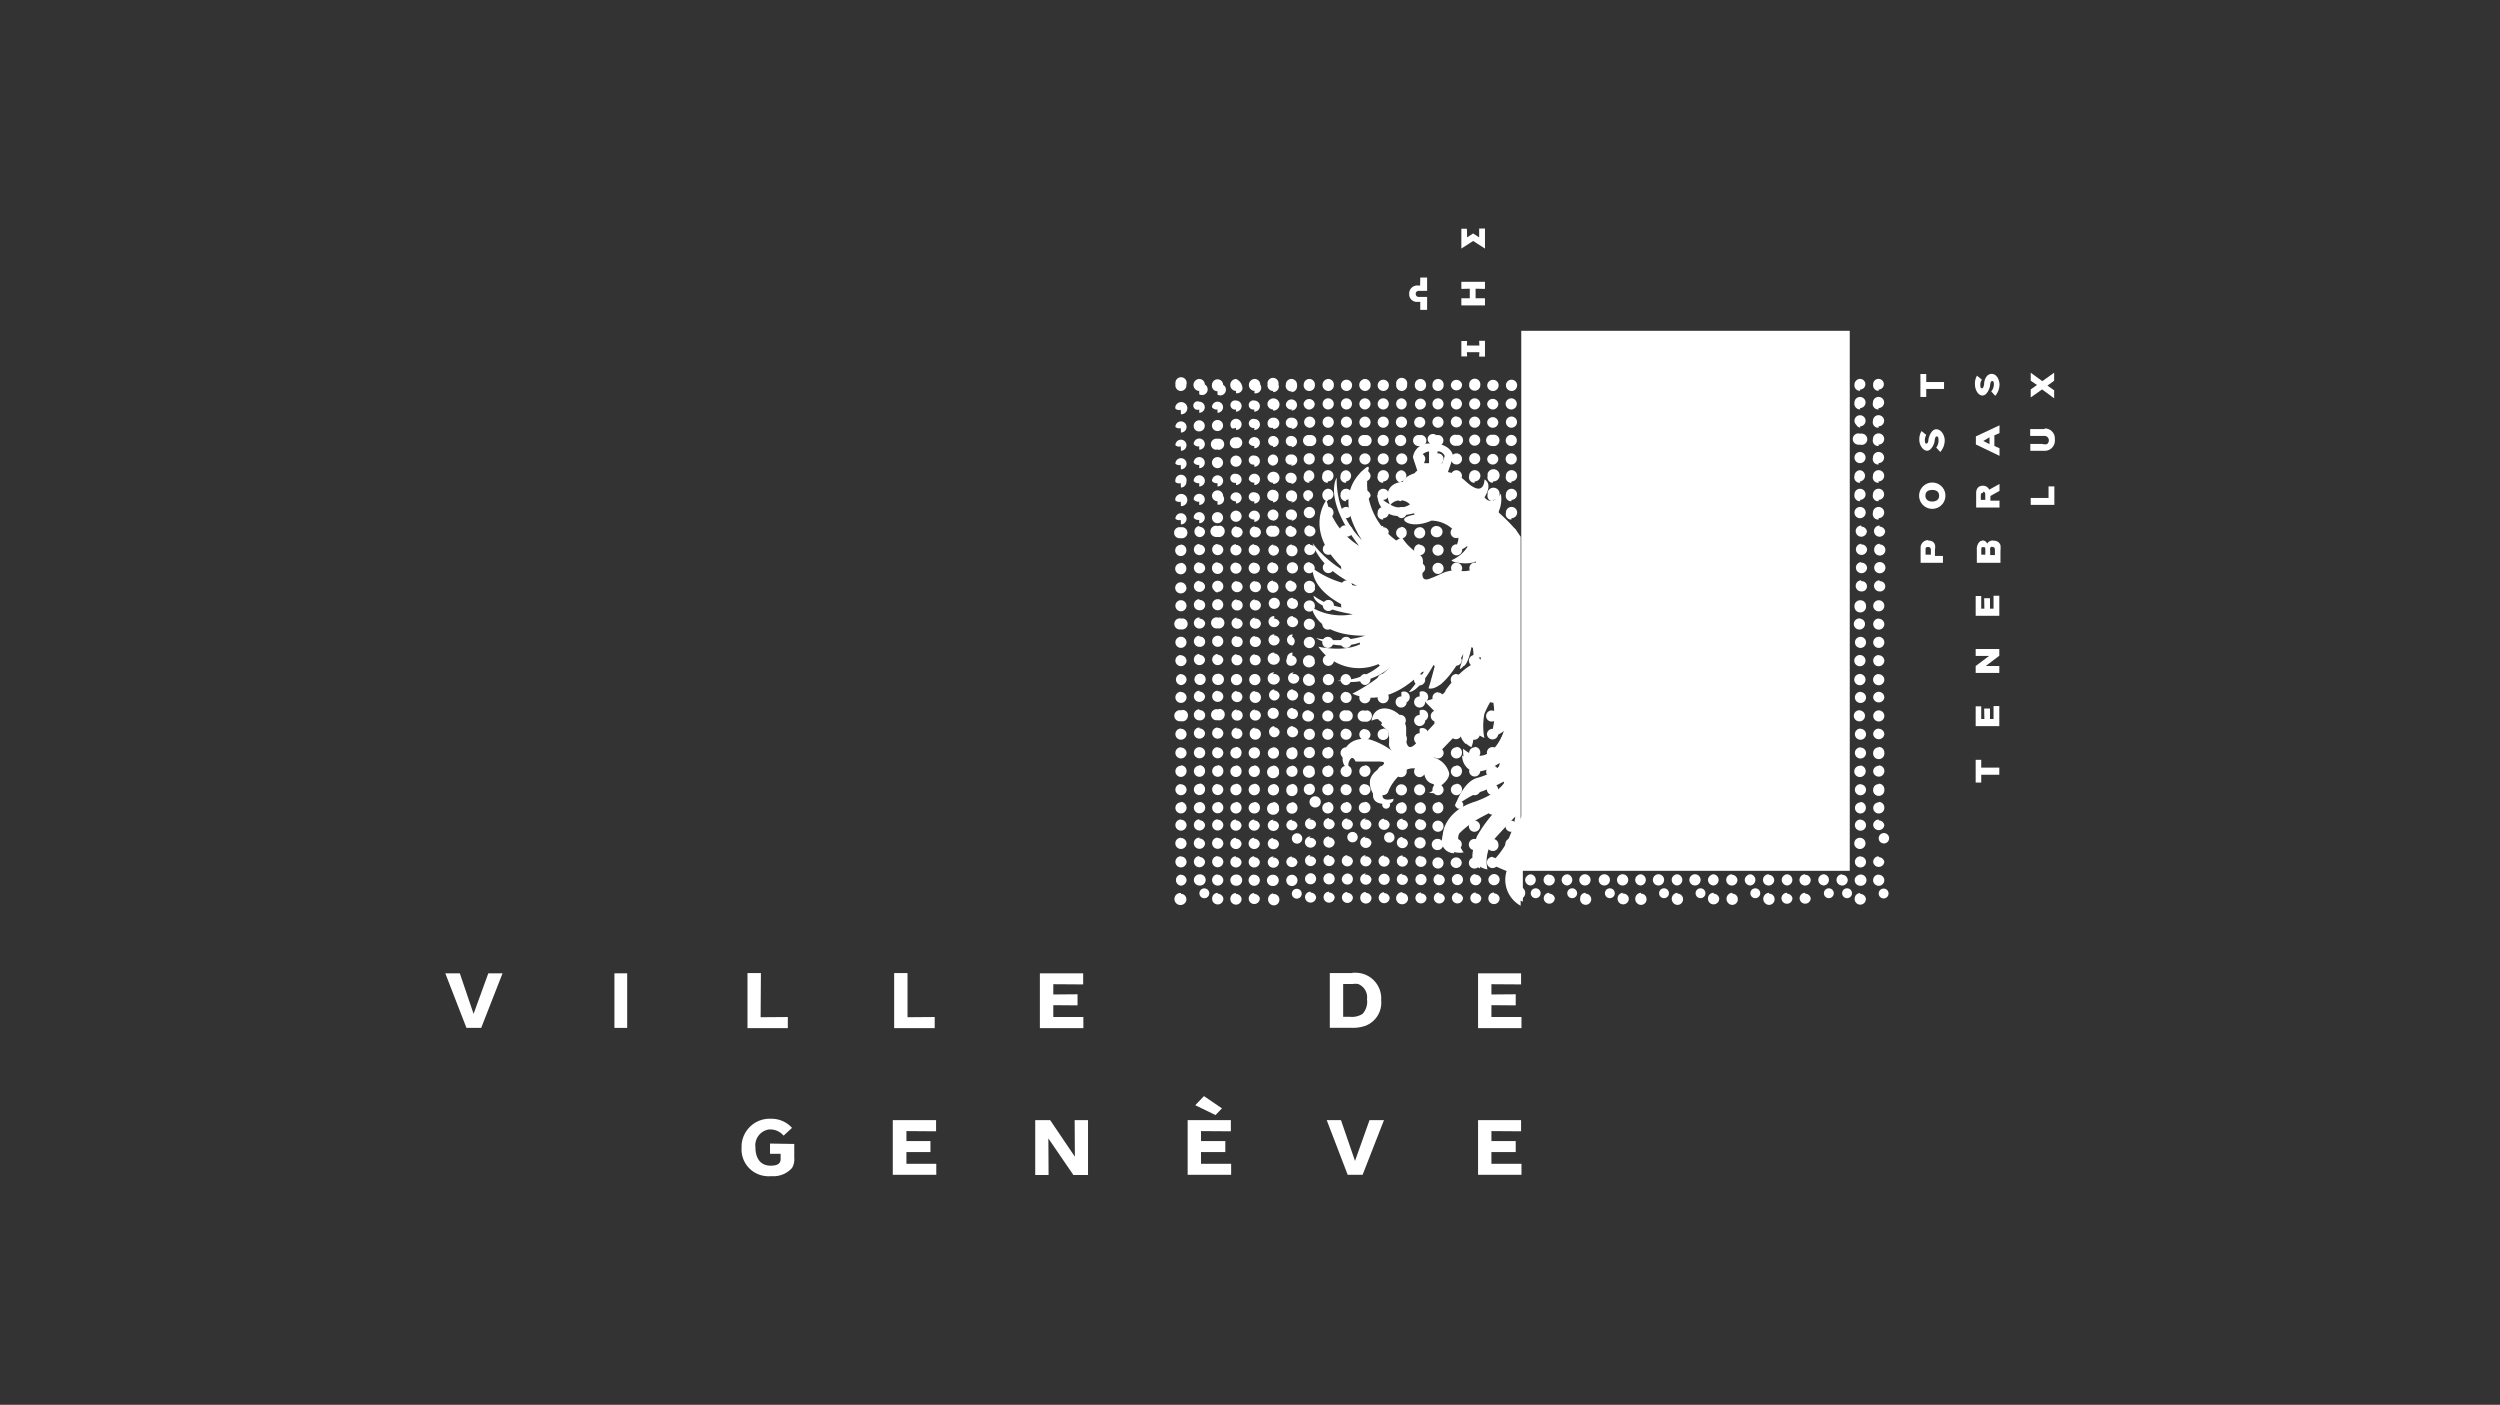 <svg xmlns="http://www.w3.org/2000/svg" id="Calque_1" data-name="Calque 1" viewBox="0 0 365.09 205.15"><rect x="0" y="0" width="365.09" height="205.15" fill="#333333" stroke="none"/><defs><style>.cls-1{fill:#fff;}</style></defs><g id="Calque_2" data-name="Calque 2"><g id="Calque_1-2" data-name="Calque 1-2"><path class="cls-1" d="M272.51,88.47a.85.85,0,1,1-1.69.06.83.83,0,0,1,.81-.87h.07A.81.81,0,0,1,272.51,88.47Zm1.85-.81a.81.81,0,1,0,.82.81A.81.81,0,0,0,274.36,87.66Zm-2.66,8a.82.82,0,1,0,0,1.63.82.82,0,0,0,0-1.63Zm2.66,0a.82.82,0,0,0-.81.82,1,1,0,0,0,.23.58.75.75,0,0,0,.58.23.82.82,0,0,0,.82-.81A.82.82,0,0,0,274.36,95.69ZM271.7,93a.81.81,0,1,0,0,1.62.81.81,0,1,0,0-1.62Zm2.66,0a.81.81,0,1,0,.82.81A.81.81,0,0,0,274.36,93Zm-2.66-2.67a.81.81,0,1,0-.33,1.59.92.92,0,0,0,.33,0,.81.81,0,0,0,.63-1A.79.79,0,0,0,271.7,90.36Zm2.66,0a.81.81,0,1,0,.82.81v0A.82.82,0,0,0,274.36,90.36Zm-2.66,16.07a.82.82,0,0,0-.82.82.82.82,0,0,0,.82.81.81.81,0,0,0,.81-.81A.82.82,0,0,0,271.7,106.43Zm2.66,0a.82.82,0,0,0-.81.82.82.82,0,0,0,1.63,0A.82.82,0,0,0,274.36,106.43Zm-2.66-2.66a.81.81,0,0,0-.33,1.59.92.92,0,0,0,.33,0,.81.81,0,0,0,.63-1A.79.79,0,0,0,271.7,103.77Zm2.66,0a.81.81,0,1,0,.82.81.81.81,0,0,0-.82-.81Zm-2.66-2.71a.82.82,0,0,0-.82.82.82.82,0,0,0,.82.81.81.81,0,0,0,.81-.81A.82.82,0,0,0,271.7,101.06Zm2.66,0a.82.82,0,0,0-.81.82.82.82,0,0,0,1.63,0,.82.82,0,0,0-.82-.82Zm-2.66-2.6a.82.82,0,1,0,0,1.63.82.82,0,0,0,0-1.63Zm2.66,0a.82.82,0,1,0,.82.81A.82.82,0,0,0,274.36,98.46Zm-2.66,18.75a.81.81,0,1,0,0,1.62.81.81,0,0,0,.78-.81.82.82,0,0,0-.75-.88h0Zm2.66,0a.81.81,0,1,0,.82.81.82.82,0,0,0-.75-.88h-.07Zm-2.66-2.67a.82.82,0,0,0-.82.81.82.82,0,0,0,.82.82.82.82,0,0,0,.81-.82A.81.81,0,0,0,271.7,114.54Zm2.66,0a.81.81,0,0,0-.81.81.82.82,0,1,0,1.63,0,.81.81,0,0,0-.75-.87h-.07Zm-2.66-2.67a.82.82,0,1,0,0,1.63.85.85,0,0,0,0-1.69h0Zm2.66,0a.81.81,0,0,0-.81.81.82.82,0,1,0,.88-.87h-.07Zm-2.66-2.7a.82.82,0,0,0-.82.81.82.82,0,0,0,.82.82.82.82,0,0,0,.81-.82A.81.81,0,0,0,271.7,109.17Zm2.66,0a.81.81,0,0,0-.81.81.82.82,0,1,0,1.63,0,.81.81,0,0,0-.75-.87h-.07Zm-2.66,18.58a.81.81,0,0,0-.59.26.68.68,0,0,0-.26.56.81.81,0,0,0,.81.81.82.82,0,1,0,0-1.63Zm2.66,0a.82.82,0,1,0,.82.82A.82.82,0,0,0,274.36,127.75Zm-2.66-2.67a.82.82,0,0,0-.82.82.82.82,0,0,0,.82.81.81.81,0,0,0,.81-.81A.82.82,0,0,0,271.7,125.08Zm2.66,0a.82.82,0,0,0-.81.82.82.82,0,0,0,1.63,0,.83.83,0,0,0-.82-.69Zm-2.7,5.37a.82.82,0,0,0-.81.78.82.82,0,1,0,1.63,0,.83.83,0,0,0-.82-.65Zm2.7,0a.72.72,0,1,1,0,.13Zm-2.66-8.07a.82.82,0,1,0,0,1.63.82.82,0,0,0,0-1.63Zm2.66,0a.76.76,0,1,1,0,.13Zm-2.66-2.67a.82.82,0,0,0-.82.82.82.82,0,0,0,.82.81.81.81,0,0,0,.81-.81A.82.82,0,0,0,271.7,119.71Zm2.66,0a.82.82,0,0,0-.81.82.82.82,0,0,0,1.63,0,.83.83,0,0,0-.82-.69Zm-8,8a.81.81,0,0,0-.59.26.7.7,0,0,0-.23.56.82.82,0,0,0,.82.81.82.82,0,0,0,0-1.63Zm2.66,0a.82.82,0,1,0,.82.82A.82.82,0,0,0,269,127.75Zm-2.66,2.7a.72.72,0,1,1,0,.13Zm2.66,0a.72.72,0,1,1,0,.13Zm-8-2.7a.81.81,0,0,0-.59.26.79.79,0,0,0-.23.56.82.82,0,0,0,.82.81.82.82,0,0,0,0-1.63Zm2.6,0a.82.82,0,1,0,.81.82A.82.82,0,0,0,263.56,127.75Zm-2.67,2.7a.8.8,0,1,0,.81.78.82.82,0,0,0-.74-.65Zm2.67,0a.81.81,0,0,0-.81.78.81.81,0,1,0,1.62,0,.83.83,0,0,0-.81-.65Zm-8-2.7a.78.78,0,0,0-.56.26.71.71,0,0,0-.26.56.82.82,0,0,0,.82.81.82.82,0,0,0,0-1.63Zm2.7,0a.82.82,0,1,0,.78.85v0A.82.82,0,0,0,258.29,127.75Zm-2.7,2.7a.72.72,0,1,1,0,.13Zm2.7,0a.89.89,0,0,0-.18,1.74.81.81,0,0,0,1-.63.91.91,0,0,0,0-.33.79.79,0,0,0-.78-.65Zm-8.07-2.7a.78.78,0,0,0-.56.26.71.71,0,0,0-.26.56.82.82,0,0,0,.82.81.82.82,0,0,0,0-1.63Zm2.7,0a.82.82,0,1,0,.78.85v0A.82.82,0,0,0,252.92,127.75Zm-2.7,2.7a.82.82,0,0,0-.82.78.82.82,0,1,0,1.63,0,.83.83,0,0,0-.81-.65Zm2.7,0a.89.89,0,0,0-.18,1.74.81.81,0,0,0,1-.63.91.91,0,0,0,0-.33.79.79,0,0,0-.78-.65Zm-8-2.7a.83.83,0,0,0-.59.26.73.73,0,0,0-.23.56.82.82,0,0,0,.82.81.82.82,0,0,0,0-1.63Zm2.67,0a.82.82,0,1,0,0,1.63.82.82,0,0,0,0-1.63Zm-2.67,2.7a.89.89,0,0,0-.18,1.74.81.81,0,0,0,1-.63.91.91,0,0,0,0-.33.78.78,0,0,0-.78-.65Zm2.67,0a.72.72,0,1,1,0,.13Zm-8-2.7a.83.83,0,0,0-.59.26.73.73,0,0,0-.23.56.82.82,0,0,0,.82.81.82.82,0,0,0,0-1.63Zm2.67,0a.82.82,0,1,0,0,1.63.82.82,0,0,0,0-1.63Zm-2.67,2.7a.89.89,0,0,0-.18,1.74.81.81,0,0,0,1-.63.91.91,0,0,0,0-.33.78.78,0,0,0-.78-.65Zm2.67,0a.72.72,0,1,1,0,.13Zm-7.91-2.7a.82.82,0,1,0,0,1.63.82.82,0,0,0,0-1.63Zm2.67,0a.82.82,0,1,0,0,1.63.82.82,0,0,0,0-1.63Zm-2.67,2.7a.72.72,0,1,1,0,.13Zm2.67,0a.82.82,0,0,0-.82.78.82.82,0,1,0,1.63,0,.81.81,0,0,0-.94-.65Zm-8.17-2.7a.89.89,0,0,0-.59.26.83.83,0,0,0-.23.56.82.82,0,0,0,.82.81.82.82,0,0,0,0-1.63Zm2.67,0a.82.82,0,1,0,0,1.63.82.82,0,0,0,0-1.63Zm-2.67,2.7a.72.72,0,1,1,0,.13Zm2.67,0a.78.78,0,0,0-.78.78h0a.81.81,0,0,0,1.59.33.91.91,0,0,0,0-.33.83.83,0,0,0-.81-.65Zm-8-2.7a.78.78,0,0,0-.56.26.74.74,0,0,0-.26.56.82.82,0,0,0,.82.81.82.82,0,0,0,0-1.63Zm2.7,0a.82.82,0,1,0,.81.82A.82.82,0,0,0,226.1,127.75Zm-2.7,2.7a.72.72,0,1,1,0,.13Zm2.7,0a.81.81,0,0,0-.81.78.81.81,0,1,0,1.62,0,.83.83,0,0,0-.81-.65Zm45.56-53.63a.81.81,0,0,0-.81.81.82.82,0,0,0,.81.82.83.83,0,0,0,.82-.82v0a.82.82,0,0,0-.78-.65Zm2.67,0a.81.81,0,0,0-.81.81.82.82,0,0,0,.81.82.83.83,0,0,0,.82-.82v0a.82.82,0,0,0-.79-.65Zm-2.67,8a.81.81,0,1,0,0,1.62.75.75,0,1,0,0-1.49Zm2.67,0a.81.81,0,0,0-.81.81.85.85,0,0,0,.23.55.77.77,0,0,0,.58.26.75.75,0,1,0,0-1.49Zm-2.63-2.67a.82.82,0,0,0-.82.81.82.82,0,0,0,.82.82.82.82,0,0,0,.81-.82A.81.81,0,0,0,271.7,82.19Zm2.66,0a.81.81,0,0,0-.81.81.82.82,0,1,0,.81-.81Zm-2.66-2.67a.82.82,0,0,0-.82.81.82.82,0,0,0,.82.82.82.82,0,0,0,.81-.82A.81.81,0,0,0,271.7,79.52Zm2.66,0a.81.81,0,0,0-.81.81.82.82,0,1,0,1.63,0,.81.81,0,0,0-.82-.71Zm-61.67,48.23a.84.84,0,0,0-.59.26.69.69,0,0,0-.22.56.81.81,0,1,0,.81-.82Zm2.67,0a.82.82,0,1,0,.81.82A.82.82,0,0,0,215.36,127.75Zm-2.67,2.7a.81.81,0,0,0-.81.78.81.81,0,1,0,1.62,0,.82.82,0,0,0-.81-.65Zm2.67,0a.8.8,0,1,0,.81.78.83.83,0,0,0-.81-.65Zm-8-2.7a.84.84,0,0,0-.59.26.81.81,0,1,0,.59-.26Zm2.67,0a.82.82,0,1,0,.81.82A.82.82,0,0,0,210,127.75Zm-2.67-2.67a.82.82,0,0,0-.81.82.81.81,0,1,0,1.62,0A.82.82,0,0,0,207.32,125.08Zm0,5.37a.81.81,0,0,0-.81.78.81.81,0,1,0,1.62,0,.82.82,0,0,0-.81-.65Zm2.67,0a.8.8,0,1,0,.81.78.83.83,0,0,0-.81-.65Zm8-2.7a.78.78,0,0,0-.56.26.71.71,0,0,0-.26.56.82.82,0,1,0,.82-.82Zm2.7,0a.82.82,0,1,0,0,1.63.82.82,0,0,0,0-1.63Zm-2.7,2.7a.82.82,0,0,0-.82.78.82.82,0,1,0,1.63,0,.83.83,0,0,0-.81-.65Zm2.7,0a.93.93,0,1,1,0,.13Zm-13.41-8.07a.82.82,0,1,0,0,1.63.82.82,0,0,0,0-1.63Zm0-2.67a.82.82,0,0,0-.82.82.82.82,0,0,0,.82.81.81.81,0,0,0,.81-.81A.82.82,0,0,0,207.29,119.71Zm-5.34,8a.84.84,0,0,0-.59.26.81.81,0,1,0,.59-.26Zm2.7,0a.8.8,0,0,0-.84.78.82.82,0,0,0,.78.85.81.81,0,0,0,.84-.78v0A.82.82,0,0,0,204.65,127.75Zm-2.7-2.67a.82.82,0,0,0-.81.82.81.81,0,1,0,1.62,0,.82.82,0,0,0-.81-.69Zm2.7,0a.81.81,0,0,0-.84.78.82.82,0,0,0,.78.85.81.81,0,0,0,.84-.78v0a.81.81,0,0,0-.78-.69Zm-2.7,5.37a.8.8,0,1,0,.81.78.82.82,0,0,0-.81-.65Zm2.7,0a.88.88,0,1,0,.78,1.11.91.91,0,0,0,0-.33.78.78,0,0,0-.78-.65Zm-2.7-8.07a.76.76,0,1,1,0,.13Zm2.7,0a.8.8,0,0,0-.84.78.82.82,0,0,0,.78.85.81.81,0,0,0,.84-.78v0a.81.81,0,0,0-.78-.69Zm-2.7-2.67a.82.82,0,0,0-.81.82.81.81,0,1,0,1.62,0,.82.82,0,0,0-.81-.69Zm2.7,0a.81.81,0,0,0-.84.78.82.82,0,0,0,.78.85.81.81,0,0,0,.84-.78v0a.81.81,0,0,0-.78-.69Zm-8.07,8a.92.92,0,0,0-.81.82.81.81,0,1,0,.81-.82Zm2.7,0a.82.82,0,1,0,.82.82A.82.82,0,0,0,199.28,127.75Zm-2.7-2.67a.82.82,0,0,0-.81.82.81.81,0,1,0,1.62,0,.82.82,0,0,0-.81-.69Zm2.7,0a.82.82,0,0,0-.81.82.81.81,0,0,0,.81.81.82.82,0,0,0,.82-.81A.82.82,0,0,0,199.28,125.08Zm-2.7,5.37a.8.8,0,1,0,.81.78.82.82,0,0,0-.81-.65Zm2.7,0a.81.81,0,0,0-.81.78.82.82,0,1,0,1.63,0,.84.84,0,0,0-.82-.65Zm-2.7-8.07a.76.76,0,1,1,0,.13Zm2.7,0a.82.82,0,1,0,.82.82A.82.82,0,0,0,199.28,122.38Zm-2.7-2.67a.82.82,0,0,0-.81.82.81.81,0,1,0,1.62,0,.82.82,0,0,0-.81-.69Zm2.7,0a.82.82,0,0,0-.81.82.81.81,0,0,0,.81.81.82.82,0,0,0,.82-.81A.82.82,0,0,0,199.28,119.71Zm-8.07,8a.82.82,0,0,0-.55.26.68.68,0,0,0-.26.56.81.81,0,1,0,.81-.82Zm2.7,0a.82.82,0,1,0,.82.82.82.82,0,0,0-.82-.82Zm-2.7-2.67a.82.82,0,0,0-.81.82.81.81,0,1,0,1.62,0A.82.82,0,0,0,191.21,125.08Zm2.7,0a.82.82,0,0,0-.81.82.81.81,0,0,0,.81.81.82.82,0,0,0,.82-.81.84.84,0,0,0-.82-.69Zm-2.7,5.37a.81.81,0,0,0-.81.78.81.81,0,1,0,1.62,0,.82.82,0,0,0-.81-.65Zm2.7,0a.8.8,0,1,0,0,1.6.82.82,0,0,0,.82-.82.84.84,0,0,0-.82-.65Zm-2.7-8.07a.82.82,0,1,0,.81.82A.82.82,0,0,0,191.21,122.38Zm2.7,0a.82.82,0,1,0,.82.82.84.84,0,0,0-.82-.69Zm-2.7-2.67a.82.82,0,0,0-.81.82.81.81,0,0,0,1.62,0A.82.82,0,0,0,191.21,119.71Zm2.7,0a.82.82,0,0,0-.81.82.81.81,0,0,0,.81.81.82.82,0,0,0,.82-.81.84.84,0,0,0-.82-.69Zm-8-32.18a.81.81,0,0,0,0,1.62.81.81,0,1,0,0-1.62Zm2.67,0a.81.81,0,0,0,0,1.62.75.75,0,0,0,.16-1.49Zm-2.67,8a.89.89,0,1,0,.78,1.14.58.58,0,0,0,0-.32.82.82,0,0,0-.78-.69Zm2.67,0a.82.82,0,0,0-.81.82A.8.8,0,0,0,188,97a.68.68,0,0,0,.55.23.82.82,0,0,0,.82-.81.83.83,0,0,0-.66-.69Zm-2.67-2.66a.81.81,0,1,0,.78.84v0a.8.8,0,0,0-.78-.68Zm2.67,0a.81.81,0,0,0,0,1.62A.75.75,0,0,0,188.7,93Zm-2.67-2.67a.81.81,0,1,0,.78.84V91a.79.79,0,0,0-.78-.65Zm2.67,0a.81.81,0,0,0,0,1.62.82.82,0,0,0,.82-.81v0a.82.82,0,0,0-.66-.65Zm-2.67,16.07a.82.82,0,0,0-.06,1.63.8.8,0,0,0,.84-.78v0a.82.82,0,0,0-.78-.69Zm2.67,0a.82.82,0,0,0-.81.82.81.81,0,0,0,.81.81.82.82,0,0,0,.82-.81.83.83,0,0,0-.66-.69Zm-2.67-2.66a.81.81,0,1,0-.32,1.59.86.86,0,0,0,.32,0,.81.81,0,0,0,0-1.59Zm2.67,0a.81.81,0,0,0,0,1.62.75.75,0,0,0,.16-1.49Zm-2.67-2.71a.82.82,0,0,0-.06,1.63.8.8,0,0,0,.84-.78v0a.82.82,0,0,0-.78-.69Zm2.67,0a.82.82,0,0,0-.81.82.81.81,0,0,0,.81.81.82.82,0,0,0,.82-.81.83.83,0,0,0-.66-.69Zm-2.67-2.47a.89.89,0,1,0,.78,1.14.62.62,0,0,0,0-.33A.81.81,0,0,0,185.87,98.46Zm2.83,0a.82.82,0,1,0,.82.81A.82.82,0,0,0,188.7,98.46ZM186,117.21a.89.89,0,1,0,.78,1.13.86.86,0,0,0,0-.32.82.82,0,0,0-.74-.89h-.21Zm2.66,0a.81.81,0,1,0,.82.81.82.82,0,0,0-.75-.88h-.07ZM186,114.54a.82.82,0,0,0-.85.78.8.8,0,0,0,.78.84.82.82,0,0,0,.85-.78v0a.81.81,0,0,0-.74-.88.74.74,0,0,0-.21,0Zm2.66,0a.81.81,0,0,0-.81.81.82.82,0,1,0,1.63,0,.81.81,0,0,0-.75-.87h-.07ZM186,111.87a.89.89,0,1,0,.78,1.14.91.91,0,0,0,0-.33.82.82,0,0,0-.74-.88h-.21Zm2.66,0a.81.81,0,0,0-.81.81.82.82,0,1,0,.88-.87h-.07Zm-2.66-2.7a.82.82,0,0,0-.85.78.8.8,0,0,0,.78.84.82.82,0,0,0,.85-.78v0a.81.81,0,0,0-.74-.88h-.21Zm2.66,0a.81.81,0,0,0-.81.81.82.82,0,1,0,1.63,0,.81.81,0,0,0-.75-.87h-.07Zm-2.83,18.58a.8.8,0,0,0-.58.26.7.7,0,0,0-.23.56.81.81,0,0,0,.81.81.82.82,0,1,0,0-1.63Zm2.83,0a.82.82,0,1,0,.82.82A.82.82,0,0,0,188.7,127.75ZM186,125.08a.82.82,0,1,0,.78.85v0a.81.81,0,0,0-.93-.69h0Zm2.66,0a.82.82,0,0,0-.81.82.82.82,0,0,0,1.63,0,.83.83,0,0,0-.82-.69ZM186,130.45a.89.89,0,0,0-.18,1.74.81.81,0,0,0,1-.63.91.91,0,0,0,0-.33.79.79,0,0,0-.89-.66h-.06Zm2.66,0a.72.72,0,1,1,0,.13ZM186,122.38a.82.82,0,1,0,.78.85v0a.81.81,0,0,0-.93-.69h0Zm2.66,0a.76.76,0,1,1,0,.13ZM186,119.71a.82.82,0,1,0,.78.85v0a.81.81,0,0,0-.93-.69h0Zm2.66,0a.82.82,0,0,0-.81.82.82.82,0,0,0,1.63,0,.83.83,0,0,0-.82-.69Zm-8-32.18a.81.81,0,1,0,0,1.62.76.76,0,1,0-.11-1.5h-.06Zm2.66,0a.81.81,0,1,0,.82.81.8.8,0,0,0-.92-.69h-.06Zm-2.66,8a.82.82,0,0,0-.82.82.82.82,0,0,0,.82.81.76.76,0,1,0-.11-1.51h-.06Zm2.66,0a.82.82,0,0,0-.81.82,1,1,0,0,0,.23.58.85.85,0,0,0,.58.23.76.76,0,1,0-.1-1.51h-.06Zm-2.66-2.66a.81.81,0,1,0,0,1.62.76.76,0,1,0-.11-1.5h-.06Zm2.66,0a.81.81,0,1,0,.82.81.8.8,0,0,0-.92-.69h-.06Zm-2.66-2.67a.81.81,0,1,0,0,1.62.81.81,0,0,0,.81-.81v0a.82.82,0,0,0-.95-.66h0Zm2.66,0a.81.81,0,1,0,.82.81v0a.82.82,0,0,0-1-.66h0Zm-2.66,16.07a.82.82,0,0,0-.82.82.82.82,0,0,0,.82.81.76.76,0,1,0-.11-1.51h-.06Zm2.66,0a.82.82,0,0,0-.81.82.82.82,0,1,0,.71-.7h-.06Zm-2.66-2.66a.81.81,0,1,0,0,1.62.76.76,0,1,0-.11-1.5h-.06Zm2.66,0a.81.81,0,1,0,.82.81.8.8,0,0,0-.92-.69h-.06Zm-2.66-2.71a.82.82,0,0,0-.82.82.82.82,0,0,0,.82.81.76.76,0,1,0-.11-1.51h-.06Zm2.66,0a.82.82,0,0,0-.81.82.82.82,0,1,0,.71-.7h-.06Zm-2.83-2.47a.82.82,0,0,0,0,1.63.82.82,0,1,0,0-1.63Zm2.67,0a.82.82,0,0,0,0,1.63.82.82,0,1,0,0-1.63Zm-2.67,18.75a.81.81,0,0,0,0,1.62.82.82,0,0,0,.82-.81.82.82,0,0,0-.75-.88h-.07Zm2.67,0a.81.81,0,0,0,0,1.62A.82.82,0,0,0,184,118a.82.82,0,0,0-.75-.88h-.07Zm-2.67-2.67a.81.81,0,0,0-.81.81.82.82,0,0,0,.81.82.82.82,0,0,0,.82-.82.81.81,0,0,0-.75-.87h-.07Zm2.67,0a.81.81,0,0,0-.81.81.82.82,0,0,0,.81.82.82.82,0,0,0,.82-.82.81.81,0,0,0-.75-.87h-.07Zm-2.67-2.67a.81.81,0,0,0-.81.81.82.82,0,0,0,.81.82.82.82,0,0,0,.82-.82.82.82,0,0,0-.75-.87h-.07Zm2.67,0a.81.81,0,0,0-.81.81.82.82,0,0,0,.81.82.82.82,0,0,0,.82-.82.82.82,0,0,0-.75-.87h-.07Zm-2.67-2.7a.81.81,0,0,0-.81.81.82.82,0,0,0,.81.82.82.82,0,0,0,.82-.82.81.81,0,0,0-.75-.87h-.07Zm2.67,0a.81.81,0,0,0-.81.81.82.82,0,0,0,.81.82A.82.82,0,0,0,184,110a.81.81,0,0,0-.75-.87h-.07Zm-2.67,18.58a.8.8,0,0,0-.58.26.7.7,0,0,0-.23.56.81.81,0,0,0,.81.81.82.82,0,1,0,0-1.63Zm2.67,0a.82.82,0,1,0,.82.82A.82.82,0,0,0,183.17,127.75Zm-2.67-2.67a.82.82,0,0,0-.81.82.81.81,0,0,0,.81.81.82.82,0,0,0,.82-.81.83.83,0,0,0-.82-.69Zm2.67,0a.82.82,0,0,0-.81.82.81.81,0,0,0,.81.81.82.82,0,0,0,.82-.81.84.84,0,0,0-.82-.69Zm-2.67,5.37a.82.82,0,0,0-.81.78.82.82,0,1,0,1.63,0,.83.83,0,0,0-.82-.65Zm2.67,0a.8.8,0,1,0,0,1.6.82.82,0,0,0,.82-.82.84.84,0,0,0-.82-.65Zm-2.67-8.07a.82.82,0,1,0,.82.82.83.83,0,0,0-.82-.69Zm2.67,0a.82.82,0,1,0,.82.82.84.84,0,0,0-.82-.69Zm-2.67-2.67a.82.82,0,0,0-.81.82.81.81,0,0,0,.81.81.82.82,0,0,0,.82-.81.83.83,0,0,0-.82-.69Zm2.67,0a.82.82,0,0,0-.81.82.81.81,0,0,0,.81.81.82.82,0,0,0,.82-.81.84.84,0,0,0-.82-.69Zm-8-32.18a.81.81,0,0,0,0,1.62.75.75,0,1,0,0-1.49Zm2.67,0a.81.81,0,0,0,0,1.62.81.81,0,1,0,0-1.62Zm-2.67,8a.82.82,0,0,0-.81.82.81.81,0,0,0,.81.81.82.82,0,0,0,.82-.81.83.83,0,0,0-.82-.69Zm2.67,0a.85.85,0,0,0-.81.82.8.8,0,0,0,.26.58.68.68,0,0,0,.55.23.82.82,0,0,0,.82-.81.84.84,0,0,0-.82-.69Zm-2.67-2.66a.81.81,0,0,0,0,1.62.75.75,0,1,0,0-1.49Zm2.67,0a.81.81,0,0,0,0,1.62.81.81,0,1,0,0-1.62Zm-2.67-2.67a.81.81,0,0,0,0,1.62A.82.82,0,0,0,176,91v0a.81.81,0,0,0-.82-.65Zm2.67,0a.81.81,0,1,0-.32,1.59.86.86,0,0,0,.32,0,.81.81,0,1,0,.33-1.59A.92.92,0,0,0,177.8,90.23Zm-2.67,16.07a.82.82,0,0,0-.81.82.81.81,0,0,0,.81.81.82.82,0,0,0,.82-.81.83.83,0,0,0-.82-.69Zm2.67,0a.82.82,0,0,0-.81.82.81.81,0,0,0,.81.81.82.82,0,0,0,.82-.81A.82.82,0,0,0,177.8,106.3Zm-2.67-2.66a.81.81,0,0,0,0,1.62.75.75,0,1,0,0-1.49Zm2.67,0a.81.81,0,1,0-.32,1.59.86.86,0,0,0,.32,0,.81.81,0,0,0,1-.64.8.8,0,0,0-.63-1A.62.62,0,0,0,177.8,103.64Zm-2.67-2.71a.82.82,0,0,0-.81.82.81.81,0,0,0,.81.81.82.82,0,0,0,.82-.81.83.83,0,0,0-.82-.69Zm2.67,0a.82.82,0,0,0-.81.82.81.81,0,0,0,.81.81.82.82,0,0,0,.82-.81A.82.82,0,0,0,177.8,100.93Zm-2.67-2.47a.82.82,0,0,0,0,1.63.82.82,0,1,0,0-1.63Zm2.67,0a.81.81,0,0,0-.81.81.84.84,0,0,0,.81.82.82.82,0,1,0,0-1.63Zm-2.67,18.75a.81.81,0,0,0,0,1.62A.82.82,0,0,0,176,118a.82.82,0,0,0-.75-.88h-.07Zm2.67,0a.83.83,0,0,0-.81.81.81.81,0,0,0,.81.81.82.82,0,0,0,.82-.81v0a.83.83,0,0,0-.79-.85h0Zm-2.67-2.67a.81.81,0,0,0-.81.81.82.82,0,0,0,.81.82.82.82,0,0,0,.82-.82.81.81,0,0,0-.75-.87h-.07Zm2.67,0a.81.81,0,0,0-.81.81.82.82,0,0,0,.81.82.82.82,0,0,0,.82-.82A.82.82,0,0,0,177.8,114.54Zm-2.67-2.67a.81.81,0,0,0-.81.81.82.82,0,0,0,.81.82.82.82,0,0,0,.82-.82.82.82,0,0,0-.75-.87h-.07Zm2.67,0a.81.81,0,0,0-.81.81.84.84,0,0,0,.81.82.82.82,0,0,0,.82-.82.82.82,0,0,0-.75-.87h-.07Zm-2.67-2.7a.81.81,0,0,0-.81.81.82.82,0,0,0,.81.82A.82.82,0,0,0,176,110a.81.81,0,0,0-.75-.87h-.07Zm2.67,0a.81.81,0,0,0-.81.81.82.82,0,0,0,.81.82.82.82,0,0,0,.82-.82A.82.82,0,0,0,177.8,109.17Zm-2.67,18.58a.8.8,0,0,0-.58.26.79.79,0,0,0-.23.56.81.81,0,0,0,.81.81.82.82,0,1,0,0-1.63Zm2.67,0a.82.82,0,1,0,.82.82A.82.82,0,0,0,177.8,127.75Zm-2.67-2.67a.82.82,0,0,0-.81.82.81.81,0,0,0,.81.81.82.82,0,0,0,.82-.81.83.83,0,0,0-.82-.69Zm2.67,0a.82.82,0,0,0-.81.82.81.81,0,0,0,.81.81.82.82,0,0,0,.82-.81A.82.82,0,0,0,177.8,125.08Zm-2.67,5.37a.72.72,0,1,1,0,.13Zm2.67,0a.81.81,0,0,0-.81.78.82.82,0,1,0,1.63,0,.84.84,0,0,0-.82-.65Zm-2.67-8.07a.82.82,0,1,0,.82.82.83.83,0,0,0-.82-.69Zm2.67,0a.82.82,0,1,0,.82.82A.82.82,0,0,0,177.8,122.38Zm-2.67-2.67a.82.82,0,0,0-.81.82.81.81,0,0,0,.81.81.82.82,0,0,0,.82-.81.83.83,0,0,0-.82-.69Zm2.67,0a.82.82,0,0,0-.81.82.81.81,0,0,0,.81.81.82.82,0,0,0,.82-.81A.82.82,0,0,0,177.8,119.71Zm-5.37-32a.81.81,0,0,0,0,1.62.81.81,0,1,0,0-1.62Zm0,8a.82.82,0,0,0-.81.82.81.81,0,0,0,.81.81.82.82,0,0,0,.82-.81A.87.87,0,0,0,172.43,95.69Zm0-2.66a.81.81,0,0,0,0,1.62.81.81,0,1,0,0-1.62Zm0-2.67a.81.81,0,1,0-.32,1.59.86.86,0,0,0,.32,0,.81.81,0,1,0,.33-1.59A.92.92,0,0,0,172.43,90.36Zm0,16.07a.82.82,0,0,0-.81.82.81.81,0,0,0,.81.81.82.82,0,0,0,.82-.81A.82.82,0,0,0,172.43,106.43Zm0-2.66a.81.81,0,1,0-.32,1.59.86.86,0,0,0,.32,0,.81.81,0,0,0,1-.64.8.8,0,0,0-.63-1A.62.62,0,0,0,172.43,103.77Zm0-2.71a.82.82,0,0,0-.81.82.81.81,0,0,0,.81.81.82.82,0,0,0,.82-.81A.82.82,0,0,0,172.43,101.06Zm0-2.6a.82.82,0,0,0,0,1.63.86.86,0,0,0,.82-.82A.82.82,0,0,0,172.43,98.46Zm0,18.75a.81.81,0,0,0,0,1.62.82.82,0,0,0,.82-.81.86.86,0,0,0-.82-.88h0Zm0-2.67a.81.81,0,0,0-.81.81.82.82,0,0,0,.81.82.82.82,0,0,0,.82-.82A.82.82,0,0,0,172.43,114.54Zm0-2.67a.81.81,0,0,0-.81.81.82.82,0,0,0,.81.82.86.86,0,0,0,.82-.82.82.82,0,0,0-.75-.87h-.07Zm0-2.7a.81.81,0,0,0-.81.81.82.82,0,0,0,.81.82.82.82,0,0,0,.82-.82A.82.82,0,0,0,172.43,109.17Zm0,18.58a.82.82,0,0,0,0,1.63.86.86,0,0,0,.82-.81A.82.82,0,0,0,172.43,127.75Zm0-2.67a.82.82,0,0,0-.81.82.81.81,0,0,0,.81.81.82.82,0,0,0,.82-.81A.82.82,0,0,0,172.43,125.08Zm0,5.37a.88.88,0,1,0,.78,1.11.91.91,0,0,0,0-.33.78.78,0,0,0-.78-.65Zm0-8.07a.82.82,0,1,0,.82.82A.82.82,0,0,0,172.43,122.38Zm0-2.67a.82.82,0,0,0-.81.82.81.81,0,0,0,.81.81.82.82,0,0,0,.82-.81A.82.82,0,0,0,172.43,119.71Zm13.41-42.89a.81.81,0,1,0-.32,1.59.86.86,0,0,0,.32,0,.81.81,0,1,0,.32-1.59A.86.86,0,0,0,185.84,76.82Zm2.67,0a.81.81,0,0,0-.81.81.81.81,0,1,0,1.62,0v0a.8.8,0,0,0-.62-.65Zm-2.67,8a.91.91,0,0,0-.18,1.77.82.82,0,0,0,1-.64.86.86,0,0,0,0-.32.81.81,0,0,0-.75-.68Zm2.67,0a.78.78,0,0,0-.82.74.76.76,0,0,0,.27.62.65.65,0,0,0,.55.26.81.81,0,0,0,.81-.81.8.8,0,0,0-.62-.68Zm-2.64-2.67a.81.81,0,1,0,.78.84v0A.81.81,0,0,0,185.87,82.19Zm2.83,0a.81.81,0,0,0-.81.81.82.82,0,1,0,.81-.81ZM186,79.52a.82.82,0,0,0-.07,1.63.83.83,0,0,0,.85-.79v0a.82.82,0,0,0-.9-.72h0Zm2.66,0a.81.81,0,0,0-.81.81.82.82,0,1,0,1.63,0,.81.81,0,0,0-.82-.71Zm-8-2.67a.82.82,0,1,0,.81.81v0a.81.81,0,0,0-.92-.69h-.06Zm2.66,0a.82.82,0,1,0,.82.81v0a.81.81,0,0,0-.92-.69h-.06Zm-2.66,8a.82.82,0,0,0-.82.81h0a.82.82,0,0,0,.82.82.82.82,0,0,0,.81-.82.82.82,0,0,0-.89-.73l-.09,0Zm2.66,0a.81.81,0,0,0-.81.81h0a.9.9,0,0,0,.23.56.89.89,0,0,0,.58.26.78.78,0,1,0-.07-1.55l-.09,0Zm-2.83-2.7a.81.81,0,0,0-.81.81.82.82,0,0,0,.81.82.82.82,0,0,0,.82-.82A.82.82,0,0,0,180.5,82.19Zm2.67,0a.81.81,0,0,0-.81.81.82.82,0,0,0,.81.82A.82.82,0,0,0,184,83,.82.82,0,0,0,183.17,82.19Zm-2.67-2.67a.81.81,0,0,0-.81.81.82.82,0,0,0,.81.82.82.82,0,0,0,.82-.82.81.81,0,0,0-.82-.71Zm2.67,0a.81.81,0,0,0-.81.81.82.82,0,0,0,.81.82.82.82,0,0,0,.82-.82.81.81,0,0,0-.82-.71Zm-8-2.67a.82.82,0,0,0,0,1.63.82.82,0,0,0,.82-.82v0a.81.81,0,0,0-.82-.68Zm2.67,0a.82.82,0,1,0-.32,1.6.86.86,0,0,0,.32,0,.83.83,0,0,0,1-.64.81.81,0,0,0-.63-1A.92.92,0,0,0,177.8,76.85Zm-2.67,8a.81.81,0,0,0-.81.81h0a.82.82,0,0,0,.81.82.82.82,0,0,0,.82-.82.81.81,0,0,0-.82-.71Zm2.67,1.63a.82.82,0,0,0,.82-.82.82.82,0,0,0-.82-.81.81.81,0,0,0-.81.81.82.82,0,0,0,.26.56.74.74,0,0,0,.55.35Zm-2.67-4.33a.81.81,0,0,0-.81.81.82.82,0,0,0,.81.82A.82.82,0,0,0,176,83,.82.82,0,0,0,175.13,82.19Zm2.67,0A.81.81,0,0,0,177,83a.82.82,0,0,0,.81.82.82.82,0,0,0,.82-.82A.82.82,0,0,0,177.8,82.19Zm-2.67-2.67a.81.81,0,0,0-.81.81.82.82,0,0,0,.81.82.82.82,0,0,0,.82-.82.81.81,0,0,0-.82-.71Zm2.67,0a.81.81,0,0,0-.81.81.82.82,0,0,0,.81.82.82.82,0,0,0,.82-.82A.82.82,0,0,0,177.8,79.52ZM172.43,77a.81.81,0,1,0-.32,1.59.86.86,0,0,0,.32,0,.81.81,0,1,0,.33-1.59A.92.92,0,0,0,172.43,77Zm.82,8.85a.82.82,0,0,0-.82-.81.81.81,0,0,0,0,1.62.84.84,0,0,0,.85-.81Zm-.82-3.61a.81.81,0,0,0-.81.81.82.82,0,0,0,.81.82.82.82,0,0,0,.82-.82A.82.82,0,0,0,172.43,82.19Zm0-2.67a.81.81,0,0,0-.81.81.82.82,0,0,0,.81.82.82.82,0,0,0,.82-.82A.82.82,0,0,0,172.43,79.52ZM274.33,73a.82.82,0,0,0,.82-.81.82.82,0,0,0-.82-.82.82.82,0,0,0-.81.82.8.8,0,0,0,.59,1,1.07,1.07,0,0,0,.25,0Zm0-10.74a.82.82,0,0,0,.82-.81.82.82,0,0,0-.82-.82.82.82,0,0,0-.81.82.8.8,0,0,0,.59,1,1.07,1.07,0,0,0,.25,0Zm-2.7-5.37a.78.78,0,1,0,0-1.56.84.84,0,0,0-.81.81.81.81,0,0,0,.67.93l.14,0Zm0,2.7a.81.81,0,0,0,.81-.81.81.81,0,1,0-1.62,0,.84.84,0,0,0,.66,1l.18,0Zm2.7,0a.82.82,0,0,0,.82-.81.82.82,0,0,0-.82-.82.82.82,0,0,0-.81.82.8.8,0,0,0,.59,1,.72.72,0,0,0,.25,0Zm-2.7,2.67a.81.81,0,0,0,.81-.81.81.81,0,1,0-1.62,0,.77.77,0,0,0,.26.58.85.85,0,0,0,.58.43Zm0,2.67a.82.82,0,1,0,.32-1.6.86.86,0,0,0-.32,0,.82.82,0,1,0-.32,1.6A.86.86,0,0,0,271.63,64.94Zm0,8.07a.81.81,0,0,0,.81-.81.81.81,0,1,0-1.62,0,.84.84,0,0,0,.66,1l.18,0Zm0-2.7a.82.82,0,0,0,0-1.63.84.84,0,0,0-.81.82.8.8,0,0,0,.59,1,.71.71,0,0,0,.25,0Zm0,5.37a.82.82,0,1,0-.81-.81A.81.81,0,0,0,271.63,75.68Zm2.7,0a.82.82,0,1,0-.81-.81.8.8,0,0,0,.59,1,.71.71,0,0,0,.25,0Zm0-10.74a.82.82,0,1,0-.81-.81.8.8,0,0,0,.59,1,.71.71,0,0,0,.25,0Zm-2.7,2.7a.81.81,0,0,0,.81-.81.81.81,0,1,0-1.62,0A.81.81,0,0,0,271.63,67.64Zm2.7,0a.82.82,0,0,0,.82-.81.82.82,0,0,0-.82-.82.82.82,0,0,0-.81.82.8.8,0,0,0,.59,1,1.07,1.07,0,0,0,.25,0Zm0,2.67a.82.82,0,1,0-.81-.81.8.8,0,0,0,.59,1,.71.71,0,0,0,.25,0Zm0-13.41a.78.78,0,1,0-.78-.75.81.81,0,0,0,.67.93l.14,0Zm-53.6,5.57a.82.82,0,0,0,.81-.82.81.81,0,1,0-1.62,0A.82.82,0,0,0,220.73,62.47ZM218,57.1a.82.82,0,0,0,.85-.77,1.09,1.09,0,0,0,0-.18.81.81,0,0,0-.84-.68.84.84,0,0,0-.82.81A.82.82,0,0,0,218,57.1Zm0,2.7a.82.82,0,0,0,.81-.82.82.82,0,0,0-1.63,0A.85.85,0,0,0,218,59.8Zm2.7,0a.82.82,0,0,0,.81-.82.81.81,0,0,0-.81-.81.82.82,0,0,0-.82.81.82.82,0,0,0,.82.82h0ZM218,62.47a.82.82,0,0,0,.81-.82.82.82,0,0,0-1.63,0A.82.82,0,0,0,218,62.47Zm0,2.66a.8.8,0,0,0,.95-.63.81.81,0,0,0-.63-1,.86.86,0,0,0-.32,0,.81.81,0,0,0-.33,1.59A.62.62,0,0,0,218,65.13Zm2.7,0a.81.81,0,1,0,0-1.62.81.81,0,1,0,0,1.62h0ZM218,67.84a.82.82,0,0,0,.81-.82.82.82,0,0,0-1.63,0A.82.82,0,0,0,218,67.84Zm2.7,0a.82.82,0,0,0,.81-.82.81.81,0,0,0-.81-.81.82.82,0,0,0-.82.81.82.82,0,0,0,.82.82h0Zm0-10.74a.81.81,0,0,0,.85-.77.55.55,0,0,0,0-.18.82.82,0,1,0-.95.93l.14,0Zm-5.34,5.37a.82.82,0,0,0,.81-.82.81.81,0,1,0-1.62,0A.82.82,0,0,0,215.36,62.47Zm-2.67-7a.81.81,0,0,0-.81.81.82.82,0,0,0,1.63,0,.34.34,0,0,0,0-.14A.84.84,0,0,0,212.69,55.47Zm0,2.7a.81.81,0,0,0-.81.81.82.82,0,0,0,.81.82.84.84,0,0,0,.81-.82A.81.81,0,0,0,212.69,58.17Zm2.67,1.63a.82.82,0,0,0,.81-.82.81.81,0,1,0-1.62,0,.82.82,0,0,0,.81.82Zm-2.67,1a.81.81,0,0,0-.81.81.81.81,0,1,0,1.62,0A.81.81,0,0,0,212.69,60.84Zm0,2.7a.81.81,0,1,0-.32,1.59.58.58,0,0,0,.32,0,.81.81,0,1,0,.32-1.59A.86.86,0,0,0,212.69,63.54Zm2.67,1.59a.81.81,0,1,0-.81-.81.81.81,0,0,0,.81.81Zm0,2.71a.82.82,0,0,0,.81-.82.81.81,0,0,0-1.62,0,.82.82,0,0,0,.81.82Zm0-10.74a.82.82,0,0,0,.82-.81.71.71,0,0,0,0-.14.81.81,0,1,0-1.62,0,.79.79,0,0,0,.67.93ZM210,62.47a.82.82,0,0,0,.81-.82.81.81,0,0,0-1.62,0A.82.82,0,0,0,210,62.47Zm-2.67-5.37a.82.82,0,0,0,.92-.7.7.7,0,0,0,0-.25.83.83,0,0,0-.81-.81.82.82,0,0,0-.82.81.83.83,0,0,0,.67.94Zm0,2.7a.86.86,0,0,0,.91-.78v0a.81.81,0,0,0-.81-.81.82.82,0,0,0-.1,1.63Zm2.67,0a.82.82,0,0,0,.81-.82.81.81,0,0,0-1.62,0A.82.82,0,0,0,210,59.8Zm0,5.33a.8.8,0,1,0-.81-.78A.8.8,0,0,0,210,65.13Zm-2.67-2.66a.82.82,0,0,0,.81-.82.81.81,0,1,0-1.4.59A1,1,0,0,0,207.32,62.47Zm0,2.66a.81.81,0,1,0,.32-1.59.86.86,0,0,0-.32,0,.81.81,0,1,0-.32,1.59A.58.58,0,0,0,207.32,65.13Zm5.37,1.08a.81.81,0,0,0-.81.81.81.81,0,1,0,1.62,0A.81.81,0,0,0,212.69,66.21ZM210,67.84a.82.82,0,0,0,.81-.82.81.81,0,1,0-1.62,0A.82.82,0,0,0,210,67.84Zm-2.67,0a.82.82,0,0,0,.81-.82.81.81,0,1,0-1.62,0A.82.82,0,0,0,207.32,67.84ZM210,57.1a.82.82,0,0,0,.82-.81.71.71,0,0,0,0-.14.81.81,0,0,0-1.62,0,.79.79,0,0,0,.67.93Zm-5.34,5.37a.82.82,0,0,0,.82-.82.82.82,0,0,0-.82-.81.81.81,0,0,0-.81.81A.82.82,0,0,0,204.65,62.47ZM202,57.1a.82.82,0,0,0,.82-.81.34.34,0,0,0,0-.14.82.82,0,1,0-.95.93Zm0,2.7a.82.82,0,0,0,.81-.82.81.81,0,1,0-1.62,0A.82.82,0,0,0,202,59.8Zm2.7,0a.82.82,0,0,0,0-1.63.78.78,0,0,0-.81.75V59A.82.82,0,0,0,204.65,59.8ZM202,62.47a.82.82,0,0,0,.81-.82.81.81,0,0,0-1.62,0A.82.82,0,0,0,202,62.47Zm0,2.66a.81.81,0,1,0-.81-.81.81.81,0,0,0,.81.81Zm2.7,0a.82.82,0,1,0-.32,0A.58.58,0,0,0,204.65,65.13ZM202,67.84a.82.82,0,0,0,.81-.82.89.89,0,0,0-.22-.58.78.78,0,0,0-.59-.23.81.81,0,0,0-.81.81A.82.82,0,0,0,202,67.84Zm2.7,0a.82.82,0,0,0,.82-.82.82.82,0,0,0-.82-.81.81.81,0,0,0-.81.81A.82.82,0,0,0,204.65,67.84Zm0-10.74a.82.82,0,0,0,.79-.84.41.41,0,0,0,0-.11.81.81,0,1,0-1.59-.32.86.86,0,0,0,0,.32.81.81,0,0,0,.67.93Zm-5.37,5.37a.82.82,0,0,0,.82-.82.82.82,0,0,0-.82-.81.81.81,0,0,0-.81.81A.82.82,0,0,0,199.28,62.47Zm-2.7-5.37a.82.82,0,0,0,.82-.81.34.34,0,0,0,0-.14.82.82,0,1,0-.95.93Zm0,2.7a.82.82,0,0,0,.81-.82.81.81,0,1,0-1.62,0A.82.82,0,0,0,196.58,59.8Zm2.7,0a.86.86,0,0,0,.82-.82.82.82,0,0,0-.82-.81.81.81,0,0,0-.81.81A.82.82,0,0,0,199.28,59.8Zm-2.7,2.67a.82.82,0,0,0,.81-.82.81.81,0,1,0-1.62,0,.84.84,0,0,0,.81.82Zm0,2.66a.81.81,0,1,0-.81-.81.81.81,0,0,0,.81.81Zm2.7,0a.81.81,0,0,0,.33-1.59.92.92,0,0,0-.33,0,.81.81,0,1,0-.32,1.59A.58.58,0,0,0,199.28,65.13Zm-2.7,2.71a.82.82,0,0,0,.81-.82.77.77,0,0,0-.74-.81h-.07a.81.81,0,0,0-.81.81A.82.82,0,0,0,196.58,67.84Zm2.7,0a.82.82,0,0,0,.82-.82.82.82,0,0,0-.82-.81.81.81,0,0,0-.81.81A.82.82,0,0,0,199.28,67.84Zm0-10.74a.83.83,0,0,0,.83-.81s0-.09,0-.14a.85.85,0,0,0-.82-.81.88.88,0,0,0-.14,1.74Zm-5.37,5.37a.82.82,0,0,0,.82-.82.82.82,0,0,0-.82-.81.81.81,0,0,0-.81.81A.82.82,0,0,0,193.91,62.47Zm-2.7-5.37a.82.82,0,0,0,.76-.87s0,0,0-.08a.81.81,0,0,0-.81-.81.84.84,0,0,0-.82.81.83.83,0,0,0,.67.94Zm0,2.7A.83.83,0,0,0,192,59a.82.82,0,0,0-1.63,0,.86.86,0,0,0,.88.82Zm2.7,0a.82.82,0,0,0,.82-.82.82.82,0,0,0-.82-.81.81.81,0,0,0-.81.81A.82.82,0,0,0,193.91,59.8Zm-2.7,2.67a.82.82,0,0,0,.81-.82.81.81,0,0,0-1.62,0,.79.79,0,0,0,.26.59A1,1,0,0,0,191.21,62.47Zm0,2.66a.81.81,0,1,0,.32-1.59.86.86,0,0,0-.32,0,.81.81,0,1,0-.32,1.59A.58.58,0,0,0,191.21,65.13Zm2.7,0a.81.81,0,1,0,0-1.62.81.81,0,0,0,0,1.62Zm-2.7,2.71A.82.82,0,0,0,192,67a.77.77,0,0,0-.74-.81h-.07a.81.81,0,0,0-.81.81A.82.82,0,0,0,191.21,67.84Zm2.7,0a.82.82,0,0,0,.82-.82.82.82,0,0,0-.82-.81.81.81,0,0,0-.81.81.82.82,0,0,0,.81.82Zm0-10.74a.83.83,0,0,0,.83-.81s0-.09,0-.14a.82.82,0,0,0-.82-.81.88.88,0,0,0-.14,1.74Zm-5.37,16.27a.83.83,0,0,0,.83-.8s0-.1,0-.15a.82.82,0,0,0-.82-.81.81.81,0,0,0-.81.81.82.82,0,0,0,.83.8h.14Zm0-10.74a.82.82,0,1,0,0-1.63.75.75,0,1,0,.13,1.47h0Zm-2.67-5.37a.82.82,0,0,0,.84-.79.87.87,0,0,0-.06-.32.81.81,0,1,0-1.59-.32.86.86,0,0,0,0,.32.81.81,0,0,0,.67.93l.14,0Zm0,2.7a.89.89,0,1,0-.81-1.14.92.92,0,0,0,0,.33.83.83,0,0,0,.81.65Zm2.67,0a.82.82,0,0,0,.82-.81.82.82,0,0,0-.82-.82.82.82,0,0,0-.81.82.81.81,0,0,0,.94.65h0Zm-2.67,2.67a.82.82,0,1,0,0-1.63.81.81,0,0,0-.81.81.76.76,0,0,0,.23.59,1,1,0,0,0,.58.07Zm0,2.67a.82.82,0,0,0,.82-.82.82.82,0,0,0-.82-.81.73.73,0,1,0,0,1.46Zm0,8.07a.82.82,0,0,0,.78-.82.8.8,0,0,0-.63-1,.81.81,0,0,0-1,.63.86.86,0,0,0,0,.32.82.82,0,0,0,.81.66Zm0-2.7a.89.89,0,1,0-.81-1.14.86.86,0,0,0,0,.32.81.81,0,0,0,.81.65Zm0,5.37a.82.82,0,0,0,.78-.82.67.67,0,0,0-.22-.55.74.74,0,0,0-.56-.26.81.81,0,0,0-.81.81A.82.82,0,0,0,185.87,76Zm2.67,0a.82.82,0,0,0,.82-.82.82.82,0,0,0-.82-.81.75.75,0,1,0,.13,1.47h0Zm0-10.74a.82.82,0,0,0,.82-.82.82.82,0,0,0-.82-.81.75.75,0,1,0,.13,1.47h0ZM185.87,68a.82.82,0,0,0,.78-.82.78.78,0,0,0-.22-.58.75.75,0,0,0-.56-.23.82.82,0,0,0,0,1.63Zm2.67,0a.82.82,0,1,0,0-1.63.75.75,0,1,0,.13,1.47h0Zm0,2.67a.82.82,0,0,0,.82-.82.82.82,0,0,0-.82-.81.75.75,0,1,0,.13,1.47h0Zm0-13.41a.82.82,0,0,0,.87-.76.83.83,0,0,0,0-.35.82.82,0,0,0-.82-.81.81.81,0,0,0-.81.81.82.82,0,0,0,.65,1,.86.86,0,0,0,.32,0Zm-5.37,16.27a.82.82,0,0,0,.82-.81.82.82,0,0,0-.82-.82.67.67,0,1,0,0,1.31Zm0-10.74A.82.82,0,0,0,184,62a.82.82,0,0,0-.82-.82.67.67,0,1,0,0,1.31Zm-2.67-5.37a.82.82,0,0,0,.95-.65,1.55,1.55,0,0,0-.95-1.43.88.88,0,0,0-.14,1.74l.14,0Zm0,2.7a.84.84,0,0,0,.82-.81.82.82,0,0,0-.82-.82.67.67,0,1,0,0,1.31Zm2.67,0a.82.82,0,0,0,.82-.81.82.82,0,0,0-.82-.82.67.67,0,1,0,0,1.31Zm-2.67,2.67a.82.82,0,0,0,.82-.81.82.82,0,0,0-.82-.82.82.82,0,0,0-.81.82.74.74,0,0,0,.23.58,1,1,0,0,0,.58-.09Zm0,2.67a.82.82,0,0,0,.33-1.6.91.91,0,0,0-.33,0,.82.82,0,0,0-.32,1.6A.86.86,0,0,0,180.5,65.46Zm0,8.07a.85.85,0,0,0,.82-.81.82.82,0,0,0-.82-.82.82.82,0,0,0-.81.82.83.83,0,0,0,.81.49Zm0-2.7a.82.82,0,0,0,.82-.81.85.85,0,0,0-.82-.82.67.67,0,1,0,0,1.3Zm0,5.37a.82.82,0,0,0,.82-.81.85.85,0,0,0-.26-.59.88.88,0,0,0-.56-.23.82.82,0,0,0-.81.82A.81.81,0,0,0,180.5,76.2Zm2.67,0a.82.82,0,0,0,.82-.81.82.82,0,0,0-.82-.82.82.82,0,0,0-.81.82.8.8,0,0,0,.81.48Zm0-10.74a.82.82,0,0,0,.82-.81.82.82,0,0,0-.82-.82.82.82,0,0,0-.81.82.8.8,0,0,0,.81.48Zm-2.67,2.7a.82.82,0,0,0,.82-.81.85.85,0,0,0-.26-.59.79.79,0,0,0-.56-.23.82.82,0,0,0-.81.82A.81.81,0,0,0,180.5,68.16Zm2.67,0a.82.82,0,0,0,.82-.81.82.82,0,0,0-.82-.82.67.67,0,1,0,0,1.31Zm0,2.67A.82.82,0,0,0,184,70a.82.82,0,0,0-.82-.82.82.82,0,0,0-.81.82.8.8,0,0,0,.81.48Zm0-13.41a.82.82,0,0,0,1-.65.84.84,0,0,0-.13-.62.82.82,0,0,0-.82-.81.88.88,0,0,0-.14,1.74l.14,0ZM177.8,73.69a.81.81,0,0,0,.95-.65.85.85,0,0,0-.13-.62.82.82,0,0,0-.82-.81.81.81,0,0,0-.81.81.85.85,0,0,0,.81.79Zm0-10.74a.81.81,0,1,0,0-1.62.81.81,0,0,0,0,1.62Zm-2.67-5.37a.82.82,0,0,0,1.13-.31.83.83,0,0,0-.31-1.12.82.82,0,0,0-.82-.81.88.88,0,0,0-.14,1.74l.14,0Zm0,2.7a.81.81,0,1,0,0-1.62.62.62,0,1,0,0,1.14Zm2.67,0a.81.81,0,1,0,0-1.62.81.81,0,0,0-.81.81.85.85,0,0,0,.81.33ZM175.13,63a.81.81,0,1,0,0-1.62.81.81,0,0,0-.81.81.78.78,0,0,0,.75.81Zm0,2.67a.82.82,0,0,0,.82-.81.82.82,0,0,0-.82-.82.82.82,0,0,0-.81.82.8.8,0,0,0,.81.32Zm0,8.07a.81.81,0,1,0,0-1.62.81.81,0,0,0-.81.81.82.82,0,0,0,.81.33Zm0-2.7a.82.82,0,0,0,.82-.81.82.82,0,0,0-.82-.82.82.82,0,0,0-.81.82.8.8,0,0,0,.81.32Zm0,5.37a.81.81,0,1,0,0-1.62.81.81,0,0,0-.81.81.8.8,0,0,0,.81.32Zm2.67,0a.81.81,0,1,0,0-1.62.81.81,0,0,0,0,1.62Zm0-10.74a.81.81,0,1,0,.33-1.59.92.92,0,0,0-.33,0,.81.81,0,1,0-.32,1.59A.86.86,0,0,0,177.8,65.62Zm-2.67,2.7a.81.81,0,1,0,0-1.62.81.81,0,0,0-.81.81.82.82,0,0,0,.81.33Zm2.67,0a.81.81,0,1,0,0-1.62.81.81,0,1,0,0,1.62Zm0,2.67a.82.82,0,0,0,.82-.81.82.82,0,0,0-.82-.82.85.85,0,0,0-.81.82.8.8,0,0,0,.81.32Zm0-13.41a.81.81,0,0,0,1.12-.31.82.82,0,0,0-.3-1.12.82.82,0,0,0-.82-.81.83.83,0,0,0-.81.81.81.81,0,0,0,.67.93l.14,0Zm-5.34,16.28a.89.89,0,1,0-.81-1.14.86.86,0,0,0,0,.32.82.82,0,0,0,.78.17Zm0-10.74a.82.82,0,0,0,.82-.82.82.82,0,0,0-.82-.81.81.81,0,0,0-.81.81.82.82,0,0,0,.78.17Zm0-2.67a.89.89,0,1,0-.81-1.14.86.86,0,0,0,0,.32.82.82,0,0,0,.78.17Zm0,16.08a.82.82,0,0,0,.82-.82.82.82,0,0,0-.82-.81.81.81,0,0,0-.81.81.79.79,0,0,0,.78.16Zm0-10.75a.81.81,0,1,0,0-1.62.81.81,0,0,0-.81.81.79.79,0,0,0,.78.16Zm0,2.71a.82.82,0,0,0,.82-.82.82.82,0,0,0-.82-.81.81.81,0,0,0-.81.81.82.82,0,0,0,.78.17Zm0,2.66a.81.81,0,0,0,.79-.81.82.82,0,1,0-1.6-.32.86.86,0,0,0,0,.32.79.79,0,0,0,.78.16Zm32.19,17.16a.81.81,0,1,0,.78.84v0a.83.83,0,1,0-.78-1.46Zm2.67,0a.81.81,0,1,0,.81.81.83.83,0,1,0-.81-1.46Zm-2.67,8a.91.91,0,0,0-.18,1.77.82.82,0,0,0,1-.64.86.86,0,0,0,0-.32.83.83,0,0,0-.78-1.47Zm2.67,0a.81.81,0,0,0-.81.81.89.89,0,0,0,.22.58.78.78,0,0,0,.59.23.86.86,0,1,0,.91-1.46.81.81,0,0,0-.81-.82h-.1Zm-2.67-2.67a.81.81,0,1,0,.78.84v0a.83.83,0,1,0-.78-1.46Zm2.67,0a.81.81,0,1,0,.81.81.83.83,0,1,0-.81-1.46ZM204.65,91a.81.81,0,1,0,.78.84v-.06a.81.81,0,1,0-.78-1.43Zm2.67,0a.81.81,0,0,0-.81.81.81.81,0,1,0,1.62,0v0a.82.82,0,0,0-.81-1.43Zm-2.67,16.08a.81.81,0,0,0,0,1.62.81.81,0,1,0,0-1.62Zm2.67,0a.81.81,0,1,0,.81.81.84.84,0,0,0,.33-1.14.85.85,0,0,0-1.14-.33h0Zm-2.67-2.67a.81.81,0,1,0-.32,1.59.86.86,0,0,0,.32,0,.81.81,0,0,0,0-1.59Zm2.67,0a.81.81,0,1,0,.81.81.83.83,0,1,0-.81-1.46h0Zm-2.67-2.7a.8.8,0,0,0-.84.78.81.81,0,0,0,1.62.06v0a.83.83,0,0,0-.78-1.47Zm2.67,0a.81.81,0,1,0,.81.81.84.84,0,0,0,.33-1.14.85.85,0,0,0-1.14-.33Zm-2.67-3.26a.89.89,0,1,0,.78,1.14.91.91,0,0,0,0-.33A.81.81,0,0,0,204.65,98.46Zm2.67,0a.82.82,0,1,0,.81.81A.81.81,0,0,0,207.32,98.46Zm-2.67,18.75a.81.81,0,1,0,0,1.62.8.8,0,0,0,.78-.81.81.81,0,0,0-.74-.88h0Zm2.67,0a.82.82,0,1,0,.91.92V118a.84.84,0,0,0-.84-.85h-.07Zm-2.67-2.67a.81.81,0,0,0-.81.81.82.82,0,0,0,.81.82.82.82,0,0,0,.82-.82A.82.82,0,0,0,204.65,114.54Zm2.67,0a.81.81,0,0,0-.81.81.81.81,0,1,0,1.62,0A.81.81,0,0,0,207.32,114.54Zm-2.67-2.67a.82.82,0,1,0,0,1.63.82.82,0,0,0,.78-.82.8.8,0,0,0-.74-.87h0Zm2.67,0a.81.81,0,0,0-.81.81.82.82,0,0,0,.81.82.84.84,0,0,0,.81-.82.8.8,0,0,0-.74-.87h-.07Zm-2.67-2.7a.81.81,0,0,0-.81.81.82.82,0,0,0,.81.82.82.82,0,0,0,.82-.82A.82.82,0,0,0,204.65,109.17Zm2.67,0a.81.81,0,0,0-.81.81.81.81,0,1,0,1.62,0,.79.79,0,0,0-.74-.87h-.07Zm-8-21.45a.81.81,0,0,0-.81.81.82.82,0,0,0,.81.82.82.82,0,0,0,.82-.82A.82.82,0,0,0,199.28,87.72Zm2.67,0a.81.81,0,0,0-.81.81.81.81,0,1,0,1.62,0,.8.8,0,0,0-.74-.87H202Zm-2.67,8a.81.81,0,0,0-.81.81.82.82,0,0,0,.81.82.82.82,0,0,0,.82-.82.86.86,0,0,0-.82-.88h0Zm2.67,0a.81.81,0,0,0-.81.81.9.9,0,0,0,.22.59.83.83,0,0,0,1.4-.59.8.8,0,0,0-.74-.87H202Zm-2.67-2.67a.82.82,0,0,0,0,1.63.82.82,0,1,0,0-1.63Zm2.67,0a.82.82,0,1,0,.81.81A.8.8,0,0,0,202,93H202Zm-2.67-2.67A.82.82,0,0,0,199,92a.86.86,0,0,0,.32,0,.82.82,0,0,0,.33-1.6A.92.92,0,0,0,199.28,90.42Zm2.67,0a.82.82,0,0,0-.81.82.81.81,0,1,0,1.62,0v0a.81.81,0,0,0-.78-.84h0Zm-2.67,16.08a.81.81,0,0,0-.81.81.82.82,0,0,0,.81.82.82.82,0,0,0,.82-.82A.82.82,0,0,0,199.28,106.5Zm2.67,0a.81.81,0,0,0-.81.81.81.81,0,1,0,1.62,0,.8.8,0,0,0-.74-.87H202Zm-2.67-2.67a.82.82,0,1,0-.32,1.6.86.86,0,0,0,.32,0,.83.83,0,0,0,1-.64.81.81,0,0,0-.63-1A.92.92,0,0,0,199.28,103.83Zm2.67,0a.82.82,0,1,0,.81.81.8.8,0,0,0-.74-.87H202Zm-2.67-2.7a.81.81,0,0,0-.81.81.82.82,0,0,0,.81.82.82.82,0,0,0,.82-.82A.82.82,0,0,0,199.28,101.13Zm2.67,0a.81.81,0,0,0-.81.81.81.81,0,1,0,1.62,0,.8.8,0,0,0-.74-.87H202Zm-2.67-2.67a.82.82,0,0,0,0,1.63.86.86,0,0,0,.82-.82A.82.82,0,0,0,199.28,98.46Zm2.67,0a.82.82,0,1,0,.81.81A.81.81,0,0,0,202,98.46Zm-2.67,18.75a.8.8,0,1,0,0,1.59.82.82,0,0,0,.82-.81.85.85,0,0,0-.82-.85Zm2.67,0a.57.57,0,1,0,.07-.07H202Zm-2.67-2.67a.81.81,0,0,0-.81.81.82.82,0,0,0,.81.82.82.82,0,0,0,.82-.82A.82.82,0,0,0,199.28,114.54Zm2.67,0a.81.81,0,0,0-.81.81.81.81,0,1,0,1.62,0,.79.79,0,0,0-.74-.87H202Zm-2.67-2.67a.81.81,0,0,0-.81.81.82.82,0,0,0,.81.82.86.86,0,0,0,.82-.82.82.82,0,0,0-.75-.87h-.07Zm2.67,0a.81.81,0,0,0-.81.81.81.81,0,1,0,1.62,0,.8.8,0,0,0-.74-.87H202Zm-2.67-2.7a.81.81,0,0,0-.81.81.82.82,0,0,0,.81.82.82.82,0,0,0,.82-.82A.82.82,0,0,0,199.28,109.17Zm2.67,0a.81.81,0,0,0-.81.81.81.81,0,1,0,1.62,0,.79.79,0,0,0-.74-.87H202Zm-8-21.51a.81.81,0,0,0,0,1.62.81.81,0,1,0,0-1.62Zm2.67,0a.81.81,0,1,0,.81.81A.81.81,0,0,0,196.58,87.66Zm-2.67,8a.82.82,0,0,0-.81.82.81.81,0,0,0,.81.81.82.82,0,0,0,.82-.81A.82.82,0,0,0,193.91,95.69Zm2.67,0a.85.85,0,0,0-.81.82.77.77,0,0,0,.26.58.68.68,0,0,0,.55.23.81.81,0,0,0,.81-.81A.82.82,0,0,0,196.58,95.69ZM193.91,93a.81.81,0,0,0,0,1.62.81.81,0,1,0,0-1.62Zm2.67,0a.81.81,0,1,0,.81.81A.81.81,0,0,0,196.58,93Zm-2.67-2.67a.81.81,0,0,0,0,1.62.82.82,0,0,0,.82-.81v0A.82.82,0,0,0,193.91,90.36Zm2.67,0a.81.81,0,1,0-.32,1.59.86.86,0,0,0,.32,0,.81.81,0,1,0,.32-1.59A.86.86,0,0,0,196.58,90.36Zm-2.67,16.07a.82.82,0,0,0-.81.82.81.81,0,0,0,.81.81.82.82,0,0,0,.82-.81A.82.82,0,0,0,193.91,106.43Zm2.67,0a.82.82,0,0,0-.81.82.81.81,0,1,0,1.62,0A.82.82,0,0,0,196.58,106.43Zm-2.67-2.66a.81.81,0,0,0,0,1.62.81.81,0,1,0,0-1.62Zm2.67,0a.81.81,0,1,0-.32,1.59.86.86,0,0,0,.32,0,.81.81,0,1,0,.32-1.59A.58.58,0,0,0,196.58,103.77Zm-2.67-2.71a.82.82,0,0,0-.81.82.81.81,0,0,0,.81.81.82.82,0,0,0,.82-.81.82.82,0,0,0-.82-.82Zm2.67,0a.82.82,0,0,0-.81.82.81.81,0,1,0,1.62,0A.82.82,0,0,0,196.58,101.06Zm-2.67-2.6a.82.82,0,0,0,0,1.63.82.82,0,1,0,0-1.63Zm2.67,0a.81.81,0,0,0-.81.81.84.84,0,0,0,.81.82.82.82,0,0,0,0-1.63Zm-2.67,18.75a.81.81,0,0,0,0,1.62.82.82,0,0,0,.82-.81.82.82,0,0,0-.75-.88h-.07Zm2.67,0a.83.83,0,0,0-.81.81.81.81,0,1,0,.88-.88h-.07Zm-2.67-2.67a.81.81,0,0,0-.81.81.82.82,0,0,0,.81.82.82.82,0,0,0,.82-.82.81.81,0,0,0-.75-.87h-.07Zm2.67,0a.81.81,0,0,0-.81.81.81.81,0,1,0,1.62,0A.81.81,0,0,0,196.58,114.54Zm-2.67-2.67a.81.81,0,0,0-.81.81.82.82,0,0,0,.81.82.82.82,0,0,0,.82-.82.82.82,0,0,0-.75-.87h-.07Zm2.67,0a.81.81,0,0,0-.81.81.84.84,0,0,0,.81.82.82.82,0,0,0,.81-.82.8.8,0,0,0-.74-.87h-.07Zm-2.67-2.7a.81.81,0,0,0-.81.81.82.82,0,0,0,.81.82.82.82,0,0,0,.82-.82.81.81,0,0,0-.75-.87h-.07Zm2.67,0a.81.81,0,0,0-.81.81.81.81,0,1,0,1.62,0A.81.81,0,0,0,196.58,109.17Zm-5.34-21.45a.81.81,0,0,0-.84.78.82.82,0,0,0,.78.85.81.81,0,0,0,.84-.78v0a.8.8,0,0,0-.74-.87h0Zm0,8A.89.89,0,1,0,192,96.9a.62.62,0,0,0,0-.33.8.8,0,0,0-.74-.87h0Zm0-2.67a.81.81,0,0,0-.84.78.82.82,0,0,0,.78.85.81.81,0,0,0,.84-.78v0a.8.8,0,0,0-.74-.87h0Zm0-2.67a.81.81,0,0,0-.84.78.82.82,0,0,0,.78.85.8.8,0,0,0,.84-.78V91.2a.81.81,0,0,0-.78-.84h0Zm0,16.08a.81.81,0,0,0-.84.78.81.81,0,1,0,1.62.07v0a.8.8,0,0,0-.74-.87h0Zm0-2.67a.82.82,0,1,0-.32,1.6.86.86,0,0,0,.32,0,.82.82,0,0,0,.64-1A.84.84,0,0,0,191.24,103.83Zm0-2.7a.81.81,0,0,0-.84.78A.81.81,0,1,0,192,102v0a.8.8,0,0,0-.74-.87h0Zm0-2.67A.89.89,0,1,0,192,99.6a.62.62,0,0,0,0-.33A.81.81,0,0,0,191.24,98.46Zm0,18.75a.82.82,0,1,0,0-.07Zm0-2.67a.81.81,0,1,0,.78.84v0a.79.79,0,0,0-.74-.87h0Zm0-2.67A.89.89,0,1,0,192,113a.62.62,0,0,0,0-.33.8.8,0,0,0-.74-.87h0Zm0-2.7a.81.81,0,1,0,.78.84v0a.79.79,0,0,0-.74-.87h0ZM204.65,77a.82.82,0,0,0-.06,1.63.8.8,0,0,0,.84-.78v-.07a.81.81,0,0,0-.78-.84h0Zm2.67,0a.82.82,0,0,0-.81.82.81.81,0,0,0,1.62,0v0a.81.81,0,0,0-.78-.84h0Zm-2.67,8a.82.82,0,0,0-.81.82.8.8,0,0,0,.63.95.81.81,0,0,0,1-.63.86.86,0,0,0,0-.32.81.81,0,0,0-.74-.88h0Zm2.67,0a.82.82,0,0,0-.81.82.92.92,0,0,0,.22.55.84.84,0,0,0,.59.26.85.85,0,0,0,.07-1.69h-.07Zm-2.67-2.86a.81.81,0,1,0,.78.84v0A.81.81,0,0,0,204.65,82.19Zm2.67,0a.81.81,0,0,0-.81.81.81.81,0,1,0,1.62,0A.81.81,0,0,0,207.32,82.19Zm-2.67-2.67a.8.8,0,0,0-.84.78.81.81,0,1,0,1.62.06v0a.81.81,0,0,0-.78-.71Zm2.67,0a.81.81,0,0,0-.81.81.81.81,0,1,0,1.62,0,.8.8,0,0,0-.81-.71Zm-8-2.67a.82.82,0,1,0-.32,1.6.86.86,0,0,0,.32,0,.83.83,0,0,0,1-.64.81.81,0,0,0-.63-1A.92.92,0,0,0,199.28,76.85Zm2.67,0a.82.82,0,1,0,.81.81v0A.8.8,0,0,0,202,77Zm-2.67,8a.81.81,0,0,0-.81.81h0a.82.82,0,0,0,.81.82.86.86,0,0,0,.82-.82.81.81,0,0,0-.82-.71Zm2.67,0a.81.81,0,0,0-.81.81h0a1,1,0,0,0,.22.56.89.89,0,0,0,.59.26.82.82,0,0,0,.81-.82A.8.8,0,0,0,202,85Zm-2.67-2.7a.81.81,0,0,0-.81.81.82.82,0,0,0,.81.82.82.82,0,0,0,.82-.82A.82.82,0,0,0,199.28,82.19Zm2.67,0a.81.81,0,0,0-.81.81.81.81,0,1,0,1.62,0A.81.81,0,0,0,202,82.19Zm-2.67-2.67a.81.81,0,0,0-.81.81.82.82,0,0,0,.81.82.82.82,0,0,0,.82-.82A.82.82,0,0,0,199.28,79.52Zm2.67,0a.81.81,0,0,0-.81.81.81.81,0,1,0,1.62,0,.8.8,0,0,0-.81-.71Zm-8-2.67a.82.82,0,0,0,0,1.63.82.82,0,0,0,.82-.82v0a.82.82,0,0,0-.82-.68Zm2.67,0a.82.82,0,1,0-.32,1.6.86.86,0,0,0,.32,0,.82.82,0,0,0,.32-1.6A.86.86,0,0,0,196.58,76.85Zm-2.67,8a.81.81,0,0,0-.81.81h0a.82.82,0,0,0,.81.82.82.82,0,0,0,.82-.82.81.81,0,0,0-.82-.71Zm2.67,1.63a.82.82,0,0,0,.81-.82.81.81,0,0,0-1.62,0,.82.82,0,0,0,.26.56.74.74,0,0,0,.55.35Zm-2.67-4.33a.81.81,0,0,0-.81.81.82.82,0,0,0,.81.82.82.82,0,0,0,.82-.82A.82.82,0,0,0,193.91,82.19Zm2.67,0a.81.81,0,0,0-.81.81.81.81,0,1,0,1.62,0A.81.81,0,0,0,196.58,82.19Zm-2.67-2.67a.81.81,0,0,0-.81.81.82.82,0,0,0,.81.82.82.82,0,0,0,.82-.82.81.81,0,0,0-.82-.71Zm2.67,0a.81.81,0,0,0-.81.81.81.81,0,1,0,1.62,0A.81.81,0,0,0,196.58,79.52Zm-5.34-2.67a.81.81,0,0,0-.84.78.81.81,0,1,0,1.62.07v-.07a.81.81,0,0,0-.78-.68Zm.72,9a.82.82,0,0,0-1.6-.32.86.86,0,0,0,0,.32.82.82,0,0,0,1.6.32A.86.86,0,0,0,192,85.8Zm-.72-3.61A.81.81,0,1,0,192,83v0A.81.81,0,0,0,191.24,82.19Zm0-2.67a.81.81,0,0,0-.84.78.81.81,0,1,0,1.62.06v0a.8.8,0,0,0-.78-.71ZM207.32,73a.84.84,0,0,0,.91-.59.81.81,0,0,0-.81-.81.82.82,0,0,0-.82.81.83.83,0,0,0,.72.79Zm-2.67,0a.82.82,0,0,0,0-1.63.93.93,0,0,0-.18,1.81l.18,0Zm0-2.7a.82.82,0,0,0,0-1.63.93.93,0,0,0-.18,1.81.55.55,0,0,0,.18,0Zm0,5.37a.81.81,0,0,0,.78-.81.69.69,0,0,0-.22-.56.8.8,0,0,0-.56-.26.82.82,0,0,0,0,1.63Zm2.67,0a.82.82,0,1,0-.81-.81A.81.81,0,0,0,207.32,75.68Zm0-5.37a.81.81,0,0,0,.81-.81.84.84,0,0,0-.81-.82.82.82,0,0,0-.81.82.8.8,0,0,0,.59,1,.55.55,0,0,0,.22,0ZM202,73a.81.81,0,0,0,.81-.81.81.81,0,1,0-1.62,0,.8.8,0,0,0,.59,1,.83.83,0,0,0,.22,0Zm-2.67,0a.86.86,0,0,0,.82-.59.82.82,0,0,0-.82-.81.81.81,0,0,0-.81.81.82.82,0,0,0,.81.79Zm0-2.7a.82.82,0,0,0,.82-.81.86.86,0,0,0-.82-.82.94.94,0,0,0-.22,1.8.55.55,0,0,0,.22,0Zm0,5.37a.82.82,0,0,0,.82-.81.85.85,0,0,0-.26-.59.9.9,0,0,0-.56-.23.82.82,0,0,0,0,1.63Zm2.67,0a.82.82,0,1,0-.81-.81.8.8,0,0,0,.59,1,.55.55,0,0,0,.22,0Zm0-5.37a.82.82,0,1,0-.81-.81.8.8,0,0,0,.59,1,.55.55,0,0,0,.22,0ZM196.58,73a.81.81,0,0,0,.81-.81.81.81,0,1,0-1.62,0,.84.84,0,0,0,.66,1l.15,0Zm-2.67,0a.82.82,0,0,0,.82-.81.82.82,0,0,0-.82-.82.94.94,0,0,0-.22,1.8.83.83,0,0,0,.22,0Zm0-2.7a.82.82,0,1,0-.81-.81.81.81,0,0,0,.59,1,.55.55,0,0,0,.22,0Zm0,5.37a.82.82,0,1,0-.81-.81.81.81,0,0,0,.59,1,.55.55,0,0,0,.22,0Zm2.67,0a.82.82,0,1,0-.81-.81A.81.81,0,0,0,196.58,75.68Zm0-5.37a.82.82,0,0,0,0-1.63.84.84,0,0,0-.81.82.8.8,0,0,0,.59,1,.55.55,0,0,0,.22,0ZM191.21,73a.72.72,0,1,0-.88-.59.86.86,0,0,0,.88.79Zm0,2.67a.82.82,0,1,0-.81-.81A.81.81,0,0,0,191.21,75.68Zm0-5.37a.82.82,0,0,0,0-1.63.84.84,0,0,0-.81.82.8.8,0,0,0,.59,1,.55.55,0,0,0,.22,0ZM218,87.66a.81.81,0,1,0,.81.81A.82.82,0,0,0,218,87.66Zm2.66,0a.81.81,0,0,0,0,1.62.81.81,0,0,0,.07-1.62Zm-2.66,8a.89.89,0,1,0,.78,1.14.86.86,0,0,0,0-.32A.82.82,0,0,0,218,95.69Zm2.66,0a.82.82,0,0,0-.81.82,1,1,0,0,0,.23.58.75.75,0,0,0,.58.23.82.82,0,0,0,.82-.81.83.83,0,0,0-.75-.82ZM218,93a.82.82,0,0,0-.85.78.81.81,0,0,0,.78.84.82.82,0,0,0,.85-.78v0A.81.81,0,0,0,218,93Zm2.66,0a.81.81,0,0,0,0,1.62.81.81,0,0,0,.07-1.62ZM218,90.36a.82.82,0,0,0-.85.78.8.8,0,0,0,.78.84.82.82,0,0,0,.85-.78v-.06A.81.81,0,0,0,218,90.36Zm2.66,0a.81.81,0,0,0-.81.81.82.82,0,0,0,1.63,0v0a.82.82,0,0,0-.75-.78ZM218,106.43a.83.83,0,0,0-.85.78.82.82,0,0,0,1.63.07v0A.82.82,0,0,0,218,106.43Zm2.66,0a.82.82,0,0,0-.81.82.81.81,0,0,0,.81.81.82.82,0,0,0,.82-.81.83.83,0,0,0-.75-.82ZM218,103.77a.81.81,0,1,0-.33,1.59.92.92,0,0,0,.33,0,.81.81,0,0,0,.63-1A.79.79,0,0,0,218,103.77Zm2.66,0a.81.81,0,0,0,0,1.62.81.81,0,0,0,.07-1.62ZM218,101.06a.83.83,0,0,0-.85.78.82.82,0,0,0,1.63.07v0A.82.82,0,0,0,218,101.06Zm2.66,0a.82.82,0,0,0-.81.82.81.81,0,0,0,.81.81.82.82,0,0,0,.82-.81.83.83,0,0,0-.75-.82ZM218,98.46a.91.91,0,0,0-.18,1.77.81.81,0,0,0,1-.63.91.91,0,0,0,0-.33A.82.82,0,0,0,218,98.46Zm2.66,0a.82.82,0,0,0,0,1.63.82.82,0,0,0,.07-1.63ZM218,117.14a.82.82,0,0,0-.82.82.8.8,0,0,0,.64,1,.81.81,0,0,0,1-.63.86.86,0,0,0,0-.32A.82.82,0,0,0,218,117.14Zm2.66,0a.82.82,0,1,0,.82.82.83.83,0,0,0-.75-.82ZM218,114.47a.82.82,0,1,0,.78.85v0A.82.82,0,0,0,218,114.47Zm2.66,0a.82.82,0,0,0-.81.82.81.81,0,0,0,.81.81.82.82,0,0,0,.82-.81.83.83,0,0,0-.75-.82ZM218,111.8a.89.89,0,1,0,.78,1.14.86.86,0,0,0,0-.32A.82.82,0,0,0,218,111.8Zm2.66,0a.82.82,0,0,0-.81.82.81.81,0,0,0,.81.81.82.82,0,0,0,.82-.81.83.83,0,0,0-.75-.82ZM218,109.1a.82.82,0,1,0,.78.85v0A.82.82,0,0,0,218,109.1Zm2.66,0a.82.82,0,0,0-.81.82.81.81,0,0,0,.81.81.82.82,0,0,0,.82-.81.83.83,0,0,0-.75-.82Zm-8-21.44a.78.78,0,1,0,.06,0Zm2.66,0a.81.81,0,0,0,0,1.62.81.81,0,0,0,.07-1.62Zm-2.66,8a.82.82,0,0,0-.82.82.82.82,0,0,0,1.63,0,.83.83,0,0,0-.75-.82Zm2.66,0a.82.82,0,0,0-.81.82,1,1,0,0,0,.23.58.85.85,0,0,0,.58.23.82.82,0,0,0,.82-.81.83.83,0,0,0-.75-.82ZM212.63,93a.78.78,0,1,0,.06,0Zm2.66,0a.81.81,0,0,0,0,1.62.81.81,0,0,0,.07-1.62Zm-2.66-2.67a.81.81,0,1,0,0,1.62.81.81,0,0,0,.81-.81v0a.82.82,0,0,0-.75-.78Zm2.66,0a.81.81,0,0,0-.81.81.82.82,0,0,0,1.63,0v0a.82.82,0,0,0-.75-.78Zm-2.66,16.07a.82.82,0,0,0-.82.82.82.82,0,0,0,1.63,0,.83.83,0,0,0-.75-.82Zm2.66,0a.82.82,0,0,0-.81.82.81.81,0,0,0,.81.81.82.82,0,0,0,.82-.81.83.83,0,0,0-.75-.82Zm-2.66-2.66a.78.78,0,1,0,.06,0Zm2.66,0a.81.81,0,0,0,0,1.62.81.81,0,0,0,.07-1.62Zm-2.66-2.71a.82.82,0,0,0-.82.82.82.82,0,0,0,1.63,0,.83.83,0,0,0-.75-.82Zm2.66,0a.82.82,0,0,0-.81.82.81.81,0,0,0,.81.81.82.82,0,0,0,.82-.81.83.83,0,0,0-.75-.82Zm-2.6-2.6a.82.82,0,1,0,.81.81A.81.81,0,0,0,212.69,98.46Zm2.67,0a.82.82,0,1,0,.81.81A.81.81,0,0,0,215.36,98.46Zm-2.67,18.75a.57.57,0,1,0,.07-.07h-.07Zm2.67,0a.81.81,0,1,0,.81.81.82.82,0,0,0-.74-.88h-.07Zm-2.67-2.67a.81.81,0,0,0-.81.81.81.81,0,1,0,1.62,0,.79.79,0,0,0-.74-.87h-.07Zm2.67,0a.81.81,0,0,0-.81.81.81.81,0,1,0,1.62,0,.8.8,0,0,0-.74-.87h-.07Zm-2.67-2.67a.81.81,0,0,0-.81.81.81.81,0,1,0,1.62,0,.8.8,0,0,0-.74-.87h-.07Zm2.67,0a.81.81,0,0,0-.81.81.81.81,0,1,0,.88-.87h-.07Zm-2.67-2.7a.81.81,0,0,0-.81.81.81.81,0,1,0,1.62,0,.79.79,0,0,0-.74-.87h-.07Zm2.67,0a.81.81,0,0,0-.81.81.81.81,0,1,0,1.62,0,.8.8,0,0,0-.74-.87h-.07ZM210,87.72a.81.81,0,0,0-.81.81.82.82,0,0,0,.81.82.82.82,0,0,0,.82-.82A.82.82,0,0,0,210,87.72Zm0,8a.82.82,0,1,0,0,1.63.82.82,0,0,0,.78-.82.8.8,0,0,0-.74-.87h0Zm0-2.67a.82.82,0,0,0,0,1.63.82.82,0,1,0,0-1.63Zm0-2.67a.82.82,0,0,0-.32,1.6.86.86,0,0,0,.32,0,.82.82,0,0,0,.64-1A.84.84,0,0,0,210,90.42Zm0,16.08a.81.81,0,0,0-.81.81.82.82,0,0,0,.81.82.82.82,0,0,0,.82-.82A.82.82,0,0,0,210,106.5Zm0-2.67a.82.82,0,1,0-.32,1.6.86.86,0,0,0,.32,0,.82.82,0,0,0,.64-1A.84.84,0,0,0,210,103.83Zm0-2.7a.81.81,0,0,0-.81.81.82.82,0,0,0,.81.82.82.82,0,0,0,.82-.82A.82.82,0,0,0,210,101.13Zm0-2.67a.82.82,0,1,0,0,1.63.82.82,0,0,0,0-1.63Zm0,18.75a.81.81,0,1,0,0,1.62.8.8,0,0,0,.78-.81.81.81,0,0,0-.74-.88h0Zm0-2.67a.81.81,0,0,0-.81.81.82.82,0,0,0,.81.82.82.82,0,0,0,.82-.82A.82.82,0,0,0,210,114.54Zm0-2.67a.82.82,0,1,0,0,1.63.82.82,0,0,0,.78-.82.8.8,0,0,0-.74-.87h0Zm0-2.7a.81.81,0,0,0-.81.81.82.82,0,0,0,.81.82.82.82,0,0,0,.82-.82A.82.82,0,0,0,210,109.17Zm8,16a.82.82,0,1,0,.78.85v0A.82.82,0,0,0,218,125.21Zm2.66,0a.82.82,0,0,0-.81.82.81.81,0,0,0,.81.81.82.82,0,0,0,.82-.81.83.83,0,0,0-.75-.82Zm-2.66-2.7a.82.82,0,0,0-.82.82.8.8,0,0,0,.64,1,.81.81,0,0,0,1-.63.86.86,0,0,0,0-.32A.82.82,0,0,0,218,122.51Zm2.66,0a.82.82,0,1,0,.82.82.83.83,0,0,0-.75-.82ZM218,119.84a.82.82,0,1,0,.78.85v0A.82.82,0,0,0,218,119.84Zm2.66,0a.82.82,0,0,0-.81.82.81.81,0,0,0,.81.81.82.82,0,0,0,.82-.81.83.83,0,0,0-.75-.82Zm-8,5.37a.82.82,0,0,0-.82.82.82.82,0,0,0,1.63,0,.83.83,0,0,0-.75-.82Zm2.66,0a.82.82,0,0,0-.81.82.81.81,0,0,0,.81.81.82.82,0,0,0,.82-.81.83.83,0,0,0-.75-.82Zm-2.66-2.7a.78.78,0,1,0,.06,0Zm2.66,0a.82.82,0,1,0,.82.82.83.83,0,0,0-.75-.82Zm-2.66-2.67a.82.82,0,0,0-.82.82.82.82,0,0,0,1.63,0,.83.83,0,0,0-.75-.82Zm2.66,0a.82.82,0,0,0-.81.82.81.81,0,0,0,.81.81.82.82,0,0,0,.82-.81.83.83,0,0,0-.75-.82ZM210,125.21a.82.82,0,0,0-.82.82.82.82,0,0,0,.82.81.81.81,0,0,0,.81-.81A.82.82,0,0,0,210,125.21Zm0-2.7a.82.82,0,1,0,0,1.63.82.82,0,0,0,.06-1.63Zm0-2.67a.82.82,0,0,0-.82.82.82.82,0,0,0,.82.81.81.81,0,0,0,.81-.81A.82.82,0,0,0,210,119.84ZM218,77a.81.81,0,1,0-.33,1.59.92.92,0,0,0,.33,0,.8.8,0,0,0,.95-.63.81.81,0,0,0-.63-1A.86.86,0,0,0,218,77Zm2.66,0a.81.81,0,0,0-.81.81.82.82,0,1,0,1.63,0v0a.82.82,0,0,0-.75-.78ZM218,85a.82.82,0,0,0-.82.81h0a.82.82,0,0,0,1.6.32.86.86,0,0,0,0-.32A.81.81,0,0,0,218,85Zm2.66,0a.81.81,0,0,0-.81.81h0a.85.85,0,0,0,.23.55.77.77,0,0,0,.58.26.81.81,0,0,0,.07-1.62ZM218,82.19a.82.82,0,0,0-.85.78.8.8,0,0,0,.78.84.82.82,0,0,0,.85-.78v0A.81.81,0,0,0,218,82.19Zm2.66,0a.81.81,0,0,0-.81.81.82.82,0,0,0,.81.82.82.82,0,0,0,.07-1.63ZM218,79.62a.82.82,0,0,0-.85.78.81.81,0,0,0,.78.84.82.82,0,0,0,.85-.78v0A.81.81,0,0,0,218,79.62Zm2.66,0a.81.81,0,0,0,0,1.62.81.81,0,0,0,.07-1.62Zm-8-2.67a.82.82,0,0,0-.82.81.82.82,0,0,0,.82.82.82.82,0,0,0,.81-.82v0a.82.82,0,0,0-.75-.78Zm2.66,0a.81.81,0,0,0-.81.81.82.82,0,1,0,1.63,0v0a.82.82,0,0,0-.75-.78Zm-2.66,8a.78.78,0,1,0,.06,0Zm2.66,1.62a.81.81,0,1,0,0-1.62.81.81,0,0,0-.81.81.85.85,0,0,0,.23.55.85.85,0,0,0,.65.26Zm-2.6-4.42a.81.81,0,0,0-.81.81.81.81,0,1,0,1.62,0A.81.81,0,0,0,212.69,82.19Zm2.67,0a.81.81,0,0,0-.81.81.81.81,0,1,0,1.62,0A.81.81,0,0,0,215.36,82.19Zm-2.67-2.67a.81.81,0,0,0-.81.81.81.81,0,1,0,1.62,0,.8.8,0,0,0-.81-.71Zm2.67,0a.81.81,0,0,0-.81.81.81.81,0,1,0,1.62,0,.8.8,0,0,0-.81-.71ZM210,76.85a.82.82,0,1,0-.32,1.6.86.86,0,0,0,.32,0,.82.82,0,0,0,.64-1A.84.84,0,0,0,210,76.85Zm.78,8.85a.81.81,0,0,0-.78-.81.82.82,0,1,0,0,1.63.82.82,0,0,0,.78-.72ZM210,82.19a.81.81,0,0,0-.81.81.82.82,0,0,0,.81.82.82.82,0,0,0,.82-.82A.82.82,0,0,0,210,82.19Zm0-2.67a.81.81,0,0,0-.81.81.82.82,0,0,0,.81.82.82.82,0,0,0,.82-.82A.82.82,0,0,0,210,79.52ZM220.73,73a.81.81,0,0,0,.81-.81.81.81,0,1,0-1.62,0,.8.8,0,0,0,.59,1,.83.83,0,0,0,.22,0Zm-2.67,0a.89.89,0,1,0-.81-1.14.92.92,0,0,0,0,.33.8.8,0,0,0,.59,1,.76.76,0,0,0,.16,0Zm0-2.7a.89.89,0,1,0-.81-1.14.92.92,0,0,0,0,.33.8.8,0,0,0,.59,1l.16,0Zm0,5.37a.81.81,0,0,0,.78-.81.76.76,0,0,0-.23-.59.85.85,0,0,0-.55-.23.82.82,0,0,0,0,1.63Zm2.67,0a.82.82,0,1,0-.81-.81.8.8,0,0,0,.59,1,.55.55,0,0,0,.22,0Zm0-5.37a.82.82,0,1,0-.81-.81.8.8,0,0,0,.59,1,.55.55,0,0,0,.22,0ZM215.36,73a.81.81,0,0,0,.81-.81.81.81,0,1,0-1.62,0,.8.8,0,0,0,.59,1,.83.83,0,0,0,.22,0Zm-2.67,0a.84.84,0,0,0,.81-.81.81.81,0,1,0-1.62,0,.8.8,0,0,0,.59,1,.83.83,0,0,0,.22,0Zm0-2.7a.81.81,0,0,0,.81-.81.84.84,0,0,0-.81-.82.82.82,0,0,0-.81.82.8.8,0,0,0,.59,1,.55.55,0,0,0,.22,0Zm0,5.37a.82.82,0,1,0-.81-.81A.81.81,0,0,0,212.69,75.68Zm2.67,0a.82.82,0,1,0-.81-.81.8.8,0,0,0,.59,1,.55.55,0,0,0,.22,0Zm0-5.37a.82.82,0,1,0-.81-.81.8.8,0,0,0,.59,1,.55.55,0,0,0,.22,0ZM210,73a.81.81,0,0,0,.81-.81.81.81,0,1,0-1.62,0,.84.84,0,0,0,.66,1l.15,0Zm0,2.67a.82.82,0,1,0-.81-.81A.81.81,0,0,0,210,75.68Zm0-5.37a.82.82,0,0,0,0-1.63.84.84,0,0,0-.81.82.8.8,0,0,0,.59,1,.55.55,0,0,0,.22,0ZM172.43,57.1a.83.83,0,0,0,.83-.81s0-.09,0-.14a.82.82,0,1,0-1.6-.32.86.86,0,0,0,0,.32.82.82,0,0,0,.67.94Z"></path><rect class="cls-1" x="222.16" y="48.31" width="47.97" height="78.86"></rect><path class="cls-1" d="M260.76,69.79a.95.95,0,0,0,1.89,0,.95.95,0,1,0-1.89,0Z"></path><path class="cls-1" d="M252.59,69.79a1,1,0,0,0,1.14.78,1,1,0,0,0,.78-.78,1,1,0,0,0-1.92-.36A1.09,1.09,0,0,0,252.59,69.79Z"></path><path class="cls-1" d="M254.64,69.79a.95.95,0,1,0,1-1A.94.94,0,0,0,254.64,69.79Z"></path><path class="cls-1" d="M256.69,69.79a.95.95,0,1,0,.95-1A.94.94,0,0,0,256.69,69.79Z"></path><path class="cls-1" d="M258.71,69.79a.94.94,0,0,0,.94.94h0a1,1,0,0,0,1-.94,1,1,0,0,0-1-1A1,1,0,0,0,258.71,69.79Z"></path><path class="cls-1" d="M264.83,73.86a.95.95,0,0,0,1.89,0,.95.95,0,1,0-1.89,0Z"></path><path class="cls-1" d="M253.57,74.93a1,1,0,1,0,.94,1v-.07a.94.94,0,0,0-.94-.94Z"></path><path class="cls-1" d="M255.59,74.93a1,1,0,0,0-.79,1.14.87.87,0,1,0,1.73-.2.94.94,0,0,0-.94-.94Z"></path><path class="cls-1" d="M252.59,73.86a1,1,0,1,0,0-.36A1.09,1.09,0,0,0,252.59,73.86Z"></path><path class="cls-1" d="M254.64,73.86a.95.95,0,1,0,1-1A.94.94,0,0,0,254.64,73.86Z"></path><path class="cls-1" d="M252.59,71.81a1,1,0,1,0,1-1h0a1,1,0,0,0-1,.91Z"></path><path class="cls-1" d="M254.64,71.81a.95.95,0,1,0,1-1,.94.94,0,0,0-1,1Z"></path><path class="cls-1" d="M253.57,101.42a.95.95,0,1,0,0,1.89.95.95,0,0,0,0-1.89Z"></path><path class="cls-1" d="M255.59,101.42a.95.95,0,1,0,.94,1,.94.94,0,0,0-.94-1Z"></path><path class="cls-1" d="M253.57,99.37a.95.95,0,1,0,0,1.89.95.95,0,0,0,0-1.89Z"></path><path class="cls-1" d="M255.59,99.37a.95.95,0,1,0,.94.95.94.94,0,0,0-.94-.95Z"></path><path class="cls-1" d="M253.57,105.49a.95.95,0,1,0,.94.94.95.95,0,0,0-.94-.94Z"></path><path class="cls-1" d="M251.52,107.51a1,1,0,1,0,.94,1v0a.94.94,0,0,0-.91-1Z"></path><path class="cls-1" d="M253.57,107.51a1,1,0,0,0-.36,1.92,1.09,1.09,0,0,0,.36,0,1,1,0,0,0,.78-1.14A1,1,0,0,0,253.57,107.51Z"></path><path class="cls-1" d="M255.59,107.51a1,1,0,1,0,.94,1v0a.94.94,0,0,0-.91-1Z"></path><path class="cls-1" d="M257.64,107.51a1,1,0,1,0-.36,1.92,1.09,1.09,0,0,0,.36,0,1,1,0,0,0,0-1.92Z"></path><path class="cls-1" d="M259.65,107.51a1,1,0,0,0-1,.94,1,1,0,1,0,2,.07v0a.94.94,0,0,0-.91-1Z"></path><path class="cls-1" d="M251.52,109.56a.95.95,0,1,0,.94.94.95.95,0,0,0-.94-.94Z"></path><path class="cls-1" d="M249.47,109.56a.95.95,0,1,0,.94.94.95.95,0,0,0-.94-.94Z"></path><path class="cls-1" d="M251.52,111.48a.95.95,0,1,0,.94.94.95.95,0,0,0-.94-.94Z"></path><path class="cls-1" d="M249.47,111.48a.95.95,0,1,0,.94.94.95.95,0,0,0-.94-.94Z"></path><path class="cls-1" d="M247.45,111.48a.94.94,0,0,0-.94.94h0a.91.91,0,0,0,.87,1h.07a.95.95,0,0,0,0-1.89Z"></path><path class="cls-1" d="M253.57,111.48a.95.95,0,1,0,.94.94.95.95,0,0,0-.94-.94Z"></path><path class="cls-1" d="M253.57,109.56a.95.95,0,1,0,.94.94.95.95,0,0,0-.94-.94Z"></path><path class="cls-1" d="M263.72,111.48a.95.95,0,0,0,0,1.89.95.95,0,1,0,0-1.89Z"></path><path class="cls-1" d="M259.65,111.48a.95.95,0,0,0,0,1.89.95.95,0,1,0,0-1.89Z"></path><path class="cls-1" d="M257.64,111.48a.95.95,0,1,0,0,1.89h0a.95.95,0,0,0,0-1.89Z"></path><path class="cls-1" d="M261.7,111.48a.95.95,0,0,0,0,1.89.95.95,0,1,0,0-1.89Z"></path><path class="cls-1" d="M249.47,113.63a.94.94,0,1,0,.94.94.95.95,0,0,0-.94-.94Z"></path><path class="cls-1" d="M247.45,113.63a.9.9,0,0,0-.94.87.08.08,0,0,0,0,.07.94.94,0,1,0,.94-.94Z"></path><path class="cls-1" d="M245.4,113.63a.94.94,0,1,0,.94.94.94.94,0,0,0-.94-.94Z"></path><path class="cls-1" d="M249.47,115.68a1,1,0,0,0-.95.94,1,1,0,0,0,.95.95.95.95,0,0,0,0-1.89Z"></path><path class="cls-1" d="M247.45,115.68a.95.95,0,1,0,.94.94.94.94,0,0,0-.94-.94Z"></path><path class="cls-1" d="M251.52,115.68a.95.95,0,1,0,.94.94.95.95,0,0,0-.94-.94Z"></path><path class="cls-1" d="M251.52,117.7a.94.94,0,1,0,.94.94.95.95,0,0,0-.94-.94Z"></path><path class="cls-1" d="M249.47,117.7a.94.94,0,1,0,.94.94.95.95,0,0,0-.94-.94Z"></path><path class="cls-1" d="M253.57,117.7a.94.94,0,1,0,.94.94.95.95,0,0,0-.94-.94Z"></path><path class="cls-1" d="M253.57,115.68a.95.95,0,1,0,.94.94.95.95,0,0,0-.94-.94Z"></path><path class="cls-1" d="M257.64,115.68a.94.94,0,0,0-.95.94,1,1,0,0,0,.95.95h0a.95.95,0,0,0,0-1.89Z"></path><path class="cls-1" d="M257.64,117.7a.94.94,0,0,0-1,.91v0a1,1,0,0,0,1,.94.94.94,0,0,0,0-1.88Z"></path><path class="cls-1" d="M259.65,117.7a.94.94,0,1,0,1,.94.94.94,0,0,0-1-.94Z"></path><path class="cls-1" d="M261.7,117.7a.94.94,0,1,0,.95.94.94.94,0,0,0-.95-.94Z"></path><path class="cls-1" d="M253.57,119.75a.94.94,0,1,0,.94.94.95.95,0,0,0-.94-.94Z"></path><path class="cls-1" d="M251.52,119.75a.94.94,0,1,0,.94.94.95.95,0,0,0-.94-.94Z"></path><path class="cls-1" d="M255.59,119.75a.94.94,0,1,0,.94.94.94.94,0,0,0-.94-.94Z"></path><path class="cls-1" d="M259.65,119.75a.94.94,0,1,0,1,.94.94.94,0,0,0-1-.94Z"></path><path class="cls-1" d="M257.64,119.75a.94.94,0,1,0,0,1.88h0a.94.94,0,1,0,0-1.88Z"></path><path class="cls-1" d="M255.59,121.76a1,1,0,0,0-1,.95,1,1,0,0,0,.94,1,1,1,0,0,0,1-1v0a1,1,0,0,0-.91-1Z"></path><path class="cls-1" d="M255.59,123.81a.95.95,0,1,0,0,1.89.95.95,0,0,0,0-1.89Z"></path><path class="cls-1" d="M253.57,121.76a1,1,0,0,0-1.14.79,1,1,0,0,0,.78,1.13.73.73,0,0,0,.36,0,1,1,0,0,0,.78-1.13A1,1,0,0,0,253.57,121.76Z"></path><path class="cls-1" d="M257.64,121.76a1,1,0,0,0-1,.91v.07a1,1,0,0,0,1,.94,1,1,0,0,0,.78-1.13A1,1,0,0,0,257.64,121.76Z"></path><path class="cls-1" d="M261.7,113.63a.94.94,0,1,0,.95.94.94.94,0,0,0-.95-.94Z"></path><path class="cls-1" d="M263.72,113.63a.94.94,0,1,0,.95.94.94.94,0,0,0-.95-.94Z"></path><path class="cls-1" d="M265.77,113.63a.94.94,0,1,0,1,1.1.93.93,0,0,0-.76-1.09A.87.87,0,0,0,265.77,113.63Z"></path><path class="cls-1" d="M261.7,115.68a.95.95,0,0,0,0,1.89.95.95,0,1,0,0-1.89Z"></path><path class="cls-1" d="M259.65,115.68a.95.95,0,0,0,0,1.89.95.95,0,1,0,0-1.89Z"></path><path class="cls-1" d="M263.72,115.68a.95.95,0,0,0,0,1.89.95.95,0,1,0,0-1.89Z"></path><path class="cls-1" d="M257.64,109.56a.95.95,0,1,0,0,1.89h0a.95.95,0,0,0,0-1.89Z"></path><path class="cls-1" d="M259.65,109.56a.95.95,0,0,0,0,1.89.95.95,0,1,0,0-1.89Z"></path><path class="cls-1" d="M261.7,109.56a.95.95,0,0,0,0,1.89.95.95,0,1,0,0-1.89Z"></path><path class="cls-1" d="M255.59,105.49a.95.95,0,1,0,.94.94.94.94,0,0,0-.94-.94Z"></path><path class="cls-1" d="M253.57,103.44a1,1,0,0,0-1,.91v0a1,1,0,1,0,1.92.36,1.09,1.09,0,0,0,0-.36.94.94,0,0,0-.94-.94Z"></path><path class="cls-1" d="M255.59,103.44a.94.94,0,0,0-1,.94h0a.95.95,0,1,0,1-.94Z"></path><path class="cls-1" d="M253.57,97.32a1,1,0,0,0-.36,1.92,1.09,1.09,0,0,0,.36,0,1,1,0,0,0,0-1.92Z"></path><path class="cls-1" d="M255.59,97.32a1,1,0,0,0-1,.94,1,1,0,0,0,1.95.07v0a1,1,0,0,0-.91-1Z"></path><path class="cls-1" d="M257.64,101.42a.95.95,0,1,0,0,1.89h0a.95.95,0,0,0,0-1.89Z"></path><path class="cls-1" d="M257.64,99.37a.95.95,0,1,0,0,1.89h0a.95.95,0,0,0,0-1.89Z"></path><path class="cls-1" d="M257.64,105.49a1,1,0,1,0,1,1,1,1,0,0,0-1-1Z"></path><path class="cls-1" d="M257.64,103.44a1,1,0,0,0-1,.94,1,1,0,0,0,1,1,1,1,0,0,0,.94-1,.94.94,0,0,0-.94-.94Z"></path><path class="cls-1" d="M257.64,97.32a1,1,0,1,0-.36,1.92,1.09,1.09,0,0,0,.36,0,1,1,0,0,0,.78-1.14A1,1,0,0,0,257.64,97.32Z"></path><path class="cls-1" d="M253.57,83.07a1,1,0,0,0-1,1,1,1,0,0,0,1.14.79.88.88,0,0,0-.16-1.76Z"></path><path class="cls-1" d="M255.59,83.07a1,1,0,0,0-1,1,.95.95,0,1,0,1.89,0h0A1,1,0,0,0,255.59,83.07Z"></path><path class="cls-1" d="M253.57,93.25a1,1,0,0,0-1,1,1,1,0,0,0,.94,1,1,1,0,0,0,1-.95V94.2a1,1,0,0,0-.94-1Z"></path><path class="cls-1" d="M255.59,93.25a1,1,0,0,0-1,1,1,1,0,0,0,.94,1,1,1,0,0,0,1-.95V94.2a1,1,0,0,0-.94-1Z"></path><path class="cls-1" d="M253.57,89.19a1,1,0,0,0-1,.91v0a1,1,0,0,0,.78,1.14,1,1,0,0,0,1.14-.79,1,1,0,0,0,0-.35.94.94,0,0,0-.94-.94Z"></path><path class="cls-1" d="M255.59,89.19a.94.94,0,0,0-1,.94h0a.95.95,0,0,0,1.89,0h0a.94.94,0,0,0-.94-.94Z"></path><path class="cls-1" d="M253.57,87.17a.95.95,0,1,0,.94.94.95.95,0,0,0-.94-.94Z"></path><path class="cls-1" d="M255.59,87.17a.95.95,0,1,0,.94.94.94.94,0,0,0-.94-.94Z"></path><path class="cls-1" d="M253.57,85.12a.94.94,0,1,0,.94.94.95.95,0,0,0-.94-.94Z"></path><path class="cls-1" d="M255.59,85.12a.94.94,0,1,0,.94.94.94.94,0,0,0-.94-.94Z"></path><path class="cls-1" d="M253.57,95.21a.94.94,0,1,0,.94.94.95.95,0,0,0-.94-.94Z"></path><path class="cls-1" d="M255.59,95.21a.94.94,0,1,0,.94.94.94.94,0,0,0-.94-.94Z"></path><path class="cls-1" d="M257.64,85a1,1,0,0,0,.94-.95h0a1,1,0,0,0-.94-1,1,1,0,0,0-1,1A1,1,0,0,0,257.64,85Z"></path><path class="cls-1" d="M257.64,93.25a1,1,0,0,0-1.14.79,1,1,0,0,0,.78,1.13.73.73,0,0,0,.36,0,1,1,0,0,0,.78-1.13A1,1,0,0,0,257.64,93.25Z"></path><path class="cls-1" d="M257.64,89.19a1,1,0,0,0-1,.94,1,1,0,0,0,1,1,1,1,0,0,0,.94-1,.94.94,0,0,0-.94-.94Z"></path><path class="cls-1" d="M257.64,87.17a.94.94,0,0,0-.95.94,1,1,0,0,0,.95,1h0a1,1,0,0,0,.94-1A.94.94,0,0,0,257.64,87.17Z"></path><path class="cls-1" d="M257.64,85.12a.94.94,0,1,0,0,1.88h0a.94.94,0,1,0,0-1.88Z"></path><path class="cls-1" d="M257.64,95.21a.94.94,0,1,0,0,1.88h0a.94.94,0,0,0,0-1.88Z"></path><path class="cls-1" d="M253.57,91.24a.94.94,0,1,0,.94.94.95.95,0,0,0-.94-.94Z"></path><path class="cls-1" d="M255.59,91.24a.94.94,0,1,0,.94.94.94.94,0,0,0-.94-.94Z"></path><path class="cls-1" d="M257.64,91.24a.94.94,0,1,0,0,1.88h0a.94.94,0,0,0,0-1.88Z"></path><path class="cls-1" d="M256.69,71.81a.95.95,0,1,0,.95-1,.94.94,0,0,0-.95,1Z"></path><path class="cls-1" d="M258.71,71.81a.94.94,0,0,0,.94.94h0a.95.95,0,1,0,0-1.89h0a.94.94,0,0,0-.94,1Z"></path><path class="cls-1" d="M256.69,73.86a.95.95,0,1,0,.95-1,.94.94,0,0,0-.95,1Z"></path><path class="cls-1" d="M258.71,73.86a.94.94,0,0,0,.94.94h0a.95.95,0,1,0,0-1.89h0a1,1,0,0,0-.94,1Z"></path><path class="cls-1" d="M253.57,77a.95.95,0,1,0,.94.94.95.95,0,0,0-.94-.94Z"></path><path class="cls-1" d="M255.59,77a.95.95,0,1,0,.94.94.94.94,0,0,0-.94-.94Z"></path><path class="cls-1" d="M257.64,77a.95.95,0,1,0,.94.94.94.94,0,0,0-.94-.94Z"></path><circle class="cls-1" cx="259.65" cy="77.92" r="0.94"></circle><path class="cls-1" d="M253.57,78.93a1,1,0,0,0-1,.95,1,1,0,0,0,.94,1,1,1,0,0,0,1-1v-.06a1,1,0,0,0-.94-.95Z"></path><path class="cls-1" d="M255.59,78.93a1,1,0,0,0-1,.95,1,1,0,0,0,.94,1,1,1,0,0,0,1-1v-.06a1,1,0,0,0-.94-.95Z"></path><path class="cls-1" d="M257.64,78.93a1,1,0,0,0-1,.95,1,1,0,0,0,.94,1,1,1,0,0,0,1-1v-.06a1,1,0,0,0-.94-.95Z"></path><path class="cls-1" d="M259.65,78.93a1,1,0,1,0,.36,0A1.09,1.09,0,0,0,259.65,78.93Z"></path><path class="cls-1" d="M262.78,73.86a.95.95,0,0,0,1.89,0,.95.95,0,1,0-1.89,0Z"></path><path class="cls-1" d="M262.78,71.81a.95.95,0,0,0,1.89,0,.95.95,0,1,0-1.89,0Z"></path><path class="cls-1" d="M264.83,71.81a.95.95,0,0,0,1.89,0,.95.95,0,1,0-1.89,0Z"></path><path class="cls-1" d="M262.78,69.79a.95.95,0,0,0,1.89,0,.95.95,0,1,0-1.89,0Z"></path><path class="cls-1" d="M264.83,69.79a.95.95,0,0,0,1.89,0,.95.95,0,1,0-1.89,0Z"></path><path class="cls-1" d="M265.77,78.93a1,1,0,1,0,1,1v-.06a1,1,0,0,0-1-.95Z"></path><path class="cls-1" d="M265.77,77a.95.95,0,0,0,0,1.89.95.95,0,1,0,0-1.89Z"></path><path class="cls-1" d="M263.72,78.93a1,1,0,1,0,.95,1v-.06a1,1,0,0,0-.95-.95Z"></path><path class="cls-1" d="M263.72,77a.95.95,0,0,0,0,1.89,1,1,0,0,0,.95-1,.92.92,0,0,0-.88-.94Z"></path><path class="cls-1" d="M267.82,78.93a1,1,0,1,0,.95,1v-.06a1,1,0,0,0-.95-.95Z"></path><path class="cls-1" d="M267.82,78.93a.94.94,0,1,0-1-.94.93.93,0,0,0,1,.94Z"></path><path class="cls-1" d="M266.81,73.86a1,1,0,0,0,2,.06,1,1,0,0,0-.95-1h0a1,1,0,0,0-1,.91Z"></path><path class="cls-1" d="M266.81,71.81a1,1,0,1,0,1-1h0a1,1,0,0,0-1,.91Z"></path><path class="cls-1" d="M266.81,69.79a1,1,0,0,0,1.14.78,1,1,0,0,0,.78-.78,1,1,0,0,0-1.92-.36A1.09,1.09,0,0,0,266.81,69.79Z"></path><path class="cls-1" d="M261.7,81.05a.95.95,0,0,0,0,1.89.95.95,0,1,0,0-1.89Z"></path><path class="cls-1" d="M253.57,81.05a.95.95,0,1,0,.94.94.95.95,0,0,0-.94-.94Z"></path><path class="cls-1" d="M255.59,81.05a.95.95,0,1,0,.94.94.94.94,0,0,0-.94-.94Z"></path><path class="cls-1" d="M257.64,81.05a.95.95,0,1,0,0,1.89h0a.95.95,0,0,0,0-1.89Z"></path><path class="cls-1" d="M259.65,81.05a.95.95,0,0,0,0,1.89h0a.95.95,0,1,0,0-1.89Z"></path><path class="cls-1" d="M263.72,81.05a.95.95,0,0,0,0,1.89.95.95,0,1,0,0-1.89Z"></path><path class="cls-1" d="M265.77,81.05a.95.95,0,0,0,0,1.89.95.95,0,1,0,0-1.89Z"></path><path class="cls-1" d="M267.82,81.05a.95.95,0,0,0,0,1.89.95.95,0,1,0,0-1.89Z"></path><path class="cls-1" d="M218.39,126l2.18,1v.36a3.45,3.45,0,0,0,0,1.2,3.65,3.65,0,0,0,1.43,2.93l.39.19V119l-.39.58A12.32,12.32,0,0,1,218.39,126Z"></path><path class="cls-1" d="M221.74,78.51l-.82-1h0a25.51,25.51,0,0,0-2.34-2.31l-.23-.19v-.26a7.47,7.47,0,0,0,.39-1.6,1.67,1.67,0,0,1-1.14.49,1.55,1.55,0,0,1-1.23-.72v-.45a3.19,3.19,0,0,0,.42-1.11.31.31,0,0,1-.19.29,1.31,1.31,0,0,1-1.4,0l-1.63-1.1a3.71,3.71,0,0,0-2.18-1.14h-.49v-.46l.72-2.15c0-.81-1-1.46-2.18-1.56h-.69c-1.27,0-2.15.75-2.18,1.53l.75,2.21.23.43h-.46c-1.62.39-1.88,1.14-1.92,1.14v.29H205a1.84,1.84,0,0,0-1.56.78,1.28,1.28,0,0,0-.23.78,2.1,2.1,0,0,0,.19.85h0v-.39a2.22,2.22,0,0,1,2.7.36l.39.29-.39.32a2.62,2.62,0,0,1-2.21.49h0l-.94-.29a9.1,9.1,0,0,1-1-.78,3.25,3.25,0,0,0,.55.91,2.92,2.92,0,0,0,2.11.75l2-.39,1.4-.3h.78l-.42.79a1,1,0,0,1-.69.42h-.35a5.54,5.54,0,0,0-1.14.26,3.23,3.23,0,0,0,3,0h.17a5.05,5.05,0,0,1,4.1,2.24,1.73,1.73,0,0,1,.26.85,2.75,2.75,0,0,1-.43,1.27,1.52,1.52,0,0,0,.78-.36.66.66,0,0,1,.69-.19H215v.26c0,.42-.75,1.3-1.73,2a4.27,4.27,0,0,0,2.35,0l.58-.36V82a1.76,1.76,0,0,1-.88,1.62,3.45,3.45,0,0,1-2.37,0l-1.53.3s-1.92.81-1.92.84a1.49,1.49,0,0,1-1.5,0,1.14,1.14,0,0,1-.42-1,2.58,2.58,0,0,1,0-.68V81.86a.69.69,0,0,0,0-.45A10.1,10.1,0,0,1,205,78.93l-.78.43H204a9.78,9.78,0,0,1-4.36-8.73,17.81,17.81,0,0,1,0-1.79,6,6,0,0,0-2.12,4.53,9.83,9.83,0,0,0,1.86,5.27v.62h-.55a8.61,8.61,0,0,1-1.4-1.43c.39.58.75,1.14,1.23,1.79v.58h-.19a11,11,0,0,1-4.69-6.08,5.87,5.87,0,0,0-.45,2.31,9.27,9.27,0,0,0,4.1,7.06l.26.68H197a19.18,19.18,0,0,1-2.7-1.75,14.73,14.73,0,0,0,4.2,2.7l.49.58-.69.2a14.74,14.74,0,0,1-6.18-2.21c.19,1,1.11,3.09,5.08,4.71l.42.49a5,5,0,0,0-.52.26h.52l1.5.23-1.44.55a8.72,8.72,0,0,1-5.33-.58c.49,1.1,2.08,3.25,7.12,3.25l.33.3s-.2.22-.16.29l1.3-.42L200,93.9s-1.73,1.79-6.51,1.24a6.76,6.76,0,0,0,8.65,1.14l1.5-.68-1,1.3a6.8,6.8,0,0,1-1.75,1.5,11.14,11.14,0,0,0,2.34-1.57h.52v.59a28.66,28.66,0,0,1-5.27,4c1.56.46,5.17.72,9.5-4.17,0,0,.29-.16.42,0s0,.46,0,.49.56-.88.79-1.33l.45-.2.29.49v.23c-.29,1.11-.65,2.5-.94,3.25.68-.16,2.08-1,4.13-4.81l.65-.13.3.48a2.58,2.58,0,0,1-.23,1,9.92,9.92,0,0,0,.75-2.67l.42-.42.39.45.2,1.86h0c.19,0,.68-.2.94.16a.76.76,0,0,1,0,.3,1.45,1.45,0,0,1-.49.91h0s-1.75.26-4.39,3.84c0,.35-.65,1-2.64,1.59l1.14,1v2.18L207.29,109c-.2.2-.75.78-1.37.56a1.77,1.77,0,0,1-.94-1.31v-1.79a3,3,0,0,0-2.77-2.44,1.32,1.32,0,0,0-1.14.72,1,1,0,0,1,1,.29,1,1,0,0,1,.26.62h0l.81.75a2.61,2.61,0,0,1,.33,1.5v.71h0a1,1,0,0,0,.32.72l-.55.62a10.39,10.39,0,0,0-3.26-1.63,2.93,2.93,0,0,0-3.06,1,2.64,2.64,0,0,0-.42,1.4,1.27,1.27,0,0,0,0,.39v-.33a.61.61,0,0,1,.46-.36,1.12,1.12,0,0,1,.91.36h3c.65,0,1.21,0,1.34.49a.22.22,0,0,1,0,.16c0,.29-.3.55-.52.75l-.4.29c-.61.52-1.2,1-1.2,1.79a3.21,3.21,0,0,0,.46,1.47h0v.16h0a.75.75,0,0,0,0,.42,1.32,1.32,0,0,0,.91.36h-.2a.92.92,0,0,1-.29-.68v-.33a1.13,1.13,0,0,1,1-.84,7.18,7.18,0,0,1,2.7-3,2.7,2.7,0,0,1,3.25.62h0v.16a1.18,1.18,0,0,0,1.08,1.17h.39v1.18a1.85,1.85,0,0,0,.32-.56h0c.26-.16,1-.78,1-1.33h0a2.84,2.84,0,0,0-1.82-1.89h-.78l5.08-5.3v1a2.52,2.52,0,0,0,.94,1.83,4.7,4.7,0,0,0,0-.75,3.14,3.14,0,0,0,0-.75l-.23-.88,1.79.91a9.77,9.77,0,0,1,0-1.53,4.19,4.19,0,0,1,.2-1.36,14.42,14.42,0,0,1,1.33-2.48l.52-.78.23.91a12.22,12.22,0,0,1,.26,2.48,11.6,11.6,0,0,1-.39,2.8,3.94,3.94,0,0,0,1.07-.62l1-.78-.39,1.23s-1.08,3.26-3.26,3.81a3.45,3.45,0,0,1-2.73-.59,2.44,2.44,0,0,0,.94,2c.78.49,2.12,0,3.91-1l.61-.42v.78c0,.16,0,1.62-3.77,2.63-1.11.33-1.86,1.6-2.34,2.61a14,14,0,0,1,2.05-1.21l.81-.29a16.8,16.8,0,0,0,3.25-1.43h.53l.19.52s-.78,2.08-5.21,3.64a5.34,5.34,0,0,0-3.93,4.49,2.91,2.91,0,0,0,0,.59,1.83,1.83,0,0,0,1.82,1.37,4,4,0,0,1-.43-1.63,2.47,2.47,0,0,1,.23-1,16.11,16.11,0,0,1,3-2.25l2.73-1.4h.49v.52a20.65,20.65,0,0,0-2.9,3.88,7.49,7.49,0,0,0-.49,2.24,2.61,2.61,0,0,0,.26,1.14,1.83,1.83,0,0,0,.88.72,4.51,4.51,0,0,1,0-.52,5.62,5.62,0,0,1,1.4-3.84s2.57-2.83,3.26-3.52l.65-.52c.29-.16.39,0,.39,0v-39S221.74,78.54,221.74,78.51ZM209.08,68.13h-1.34l-.48-1.47h0c0-.45.58-.81,1.3-1h.49Zm.45,0V65.46H210a1.62,1.62,0,0,1,1.37.94h0l-.49,1.47Z"></path><path class="cls-1" d="M221.25,77.24a25.54,25.54,0,0,0-2.44-2.44,4.27,4.27,0,0,0,.36-2.7c-1.43,2-2.38.52-2.38.52,1.3-2.08,0-2.6,0-2.6s0,1.85-1.43,1.2-1.66-1.86-3.91-2.28l.75-2.18h0c0-1-1.1-1.89-2.57-2a.74.74,0,0,0,.28-1,.72.72,0,0,0-.67-.38.75.75,0,0,0-.75.75.79.79,0,0,0,.36.65,2.3,2.3,0,0,0-2.51,2h0l.72,2.21h0c-1.95.43-2.21,1.4-2.21,1.4-1.3,0-2.9,1-1.89,3.26a6.46,6.46,0,0,1-1.79-1.37,3,3,0,0,0,2.92,3.07h.33a28.68,28.68,0,0,0,3.26-.68s0,.26-.39.36-1.79.22-2.18.68,1.23,1.5,3.94.32a4.67,4.67,0,0,1,3.74,2c.68,1.11-.78,2.51-.78,2.51a3.52,3.52,0,0,0,2.05-.65c.68-.62-.2,1.1-2,1.88-.55.27,2.41.85,3.45.2a1.37,1.37,0,0,1-.68,1.27,3.64,3.64,0,0,1-2.18,0,7.27,7.27,0,0,0-1.66.32s-1.72.79-1.89.82-1.72,1-1.3-1.17V81.93a1.11,1.11,0,0,0-.36-.82s-2.34-1.56-2.67-2.7l-.87.52a10.24,10.24,0,0,1-4-10.57s0-.43-.49,0-5,3.67-.52,10.51a12.32,12.32,0,0,1-3.68-9.11s-2.08,3,3.26,9.95A10.57,10.57,0,0,1,193.72,73s-3.81,4.84,3.25,10.74a15.9,15.9,0,0,1-5.27-4.4s.71,3.61,6.51,6.22A14.11,14.11,0,0,1,191.7,83s-.46,3.25,5.37,5.82A9.69,9.69,0,0,1,191.83,87s-.2,1.73,5.73,2.7a8.6,8.6,0,0,1-6-1s.52,4.23,7.81,4.13a14.37,14.37,0,0,1-7.19.36,7.73,7.73,0,0,0,7.35.26s-1.66,2-7,1a7.17,7.17,0,0,0,9.77,2,9.3,9.3,0,0,1-7,2.93A8.81,8.81,0,0,0,203.51,97a25.2,25.2,0,0,1-6,4.29s4.85,2.87,10.87-3.9a27,27,0,0,1-2.63,3.67c1.56,0,3.71-4.16,4-4.68,0,0-.81,3.25-1.14,4.13,0,0,1.86.91,5.08-5a7.9,7.9,0,0,1-.42,1.79c-.3.84.42,0,.42,0s.75,0,1.33-3.52l.17,1.79-.36.85,1-.36c1-.33,0,.65,0,.65s-1.88.2-4.71,4.07c0,0,0,.85-2.64,1.5,0,0-.65,0,0,.58l1,1v1.82l-2.74,2.93c-1.3,1.36-1.39-.56-1.39-.56v-1.79c-.4-2.83-4.63-4.1-5.05-1,0,0,1-.55,1.34,0s0,.56,0,.56a12.25,12.25,0,0,1,1,.91c.33.36.2,1.92.2,1.92a1.32,1.32,0,0,0,.45,1,10.53,10.53,0,0,0-3.25-1.66c-4.49-.78-4.72,4.36-2.93,4.16,0,0-.45-.32,0-1.14s.85.2.85.2h3.25c1.24,0,1,.26.59.68-1,.85-2.54,1.63-1.27,4.07,0,0-.29,1.3,1.43,1.43s1.53-.75,1.53-.75-1.82.56-1.56-.65c0-.62.88-.58.88-.58a6.91,6.91,0,0,1,2.6-3,2.25,2.25,0,0,1,2.6.52,1.63,1.63,0,0,0,1.44,1.59.92.92,0,0,1-.57,1.16,1,1,0,0,1-.25,0s1.27.72,1.86-1c0,0,1.23-.85,1.14-1.79a3.28,3.28,0,0,0-2.18-2.25l3.84-4a2.76,2.76,0,0,0,1.59,2.47,3.48,3.48,0,0,0,.16-2.25l1.73.92a9.47,9.47,0,0,1,0-3.52,13.86,13.86,0,0,1,1.27-2.41,10.75,10.75,0,0,1-.26,5.6s.36.39,1.89-.72c0,0-2,6-6,2.61,0,0-.45,5.86,5.47,2,0,0,0,1.33-3.45,2.27-2.11.59-3.25,4.2-3.25,4.2a19.34,19.34,0,0,1,3.25-2,21.2,21.2,0,0,0,4.17-1.83s-.69,1.89-4.95,3.26c-5.3,1.85-5.5,7.84-1.17,7.25,0,0-1.24-1.66-.62-2.79a13.85,13.85,0,0,1,2.87-2.18s2.24-1.21,2.7-1.4a20.21,20.21,0,0,0-3,4c-.52,1.43-1.27,4.33,1.53,4.85a5.5,5.5,0,0,1,.82-4.23s2.53-2.8,3.25-3.49a11.62,11.62,0,0,1-3.68,6.87s1,.52,2.41,1.08a4.32,4.32,0,0,0,2.05,5.07V78.38l-.78-1.14M209.92,65.92a1.07,1.07,0,0,1,1.05.65,4.73,4.73,0,0,1-.36,1.07h-.69V65.92m-1.23,0v1.72H208a3,3,0,0,0-.36-1.07c-.07-.17.42-.52,1-.65m-5.54,7.74a1.93,1.93,0,0,1,2.72-.08.3.3,0,0,1,.08.08,2.58,2.58,0,0,1-2.8.07Z"></path><path class="cls-1" d="M197.46,142.1H194.2v8h3.26a5.55,5.55,0,0,0,2-.32,3.61,3.61,0,0,0,2.24-3.71,3.74,3.74,0,0,0-3.43-4,4.26,4.26,0,0,0-.8,0m1.5,6a2.85,2.85,0,0,1-1.82.42h-1V143.7h1.4a2.55,2.55,0,0,1,.78,0,2.07,2.07,0,0,1,1.3,2.21,2.64,2.64,0,0,1-.71,2.22Z"></path><polygon class="cls-1" points="217.8 148.52 217.8 146.79 221.35 146.82 221.35 145.2 217.8 145.23 217.8 143.73 222.13 143.76 222.13 142.14 215.85 142.14 215.85 150.14 222.19 150.14 222.19 148.52 217.8 148.52"></polygon><rect class="cls-1" x="89.73" y="142.14" width="1.86" height="7.97"></rect><polygon class="cls-1" points="153.82 148.52 153.82 146.79 157.36 146.82 157.36 145.2 153.82 145.23 153.82 143.73 158.18 143.76 158.18 142.14 151.86 142.14 151.86 150.14 158.21 150.14 158.21 148.52 153.82 148.52"></polygon><polygon class="cls-1" points="132.53 148.55 132.53 142.1 130.58 142.1 130.58 150.14 136.5 150.14 136.5 148.52 132.53 148.55"></polygon><polygon class="cls-1" points="111.08 148.55 111.12 142.1 109.16 142.1 109.16 150.14 115.05 150.14 115.05 148.52 111.08 148.55"></polygon><polygon class="cls-1" points="200 163.58 197.88 169.54 195.83 163.58 193.75 163.58 196.81 171.56 198.99 171.56 202.11 163.58 200 163.58"></polygon><path class="cls-1" d="M112.45,167v1.5H114v.78c0,.82-.78.95-1.46.95-1.6,0-2.22-1.24-2.22-2.67a2.34,2.34,0,0,1,2-2.62l.19,0a2.5,2.5,0,0,1,1.92.91l1.23-1.14a4,4,0,0,0-3-1.33,4.11,4.11,0,0,0-4.36,3.83c0,.12,0,.24,0,.37a3.91,3.91,0,0,0,3.61,4.18,3.86,3.86,0,0,0,.76,0,3.62,3.62,0,0,0,3-1.2,2.53,2.53,0,0,0,.32-1.5v-2Z"></path><polygon class="cls-1" points="132.37 169.96 132.37 168.24 135.88 168.24 135.88 166.64 132.37 166.64 132.37 165.18 136.7 165.21 136.7 163.58 130.38 163.58 130.38 171.56 136.73 171.56 136.73 169.96 132.37 169.96"></polygon><polygon class="cls-1" points="217.8 169.96 217.8 168.24 221.35 168.24 221.35 166.64 217.8 166.64 217.8 165.18 222.13 165.21 222.13 163.58 215.85 163.58 215.85 171.56 222.19 171.56 222.19 169.96 217.8 169.96"></polygon><polygon class="cls-1" points="156.94 163.58 156.97 168.92 153.36 163.58 151.18 163.58 151.18 171.59 153.13 171.59 153.1 166.25 156.75 171.59 158.89 171.59 158.89 163.58 156.94 163.58"></polygon><polygon class="cls-1" points="178.45 161.86 175.82 160.07 174.55 161.4 177.51 162.84 178.45 161.86"></polygon><polygon class="cls-1" points="175.39 169.96 175.39 168.24 178.94 168.24 178.94 166.64 175.39 166.64 175.39 165.18 179.75 165.21 179.75 163.58 173.44 163.58 173.44 171.56 179.79 171.56 179.79 169.96 175.39 169.96"></polygon><polygon class="cls-1" points="71.31 142.14 69.16 148.06 67.15 142.14 65.03 142.14 68.12 150.11 70.27 150.11 73.39 142.14 71.31 142.14"></polygon><path class="cls-1" d="M291,78.93a1,1,0,0,0-.81.46.74.74,0,0,0-.55-.46.88.88,0,0,0-.62.26,1.53,1.53,0,0,0-.33,1.11v1.89h3.45V80.43a3.66,3.66,0,0,0,0-.81.93.93,0,0,0-.91-.65m-1.59.94c.22,0,.29,0,.29.36V81h-.59v-.78c0-.2,0-.33.3-.33m1.36,0c.3,0,.33.23.33.46v.71h-.69V80.4c-.06-.29,0-.56.3-.56Z"></path><path class="cls-1" d="M292,70.67l-1.5.84a1,1,0,0,0-.91-.58c-.68,0-1,.45-1,1.07v2.12H292v-1h-1.33v-.69l1.33-.74V70.54m-2.41,1.27c.33,0,.33.29.33.52V73h-.65v-.56c0-.22,0-.48.36-.48Z"></path><polygon class="cls-1" points="300.01 73.73 296.56 73.73 296.56 72.72 299.16 72.72 299.16 71.03 300.01 71.03 300.01 73.73"></polygon><path class="cls-1" d="M292,62.11l-3.45,1.62v1.18L292,66.57V65.46l-.75-.33V63.57l.75-.32V62.11m-1.46,1.75v1l-.91-.46Z"></path><path class="cls-1" d="M298.48,62.66h-2v1h2.18a.66.66,0,0,1,.55.65.78.78,0,0,1-.23.52,1,1,0,0,1-.71,0H296.5v1h2a1.47,1.47,0,0,0,1.58-1.35,1.4,1.4,0,0,0,0-.35,1.46,1.46,0,0,0-1.36-1.56Z"></path><path class="cls-1" d="M292,56.15a2.64,2.64,0,0,1-.62,1.66l-.59-.65a1.63,1.63,0,0,0,.39-1c0-.19,0-.52-.26-.52s-.29.65-.32.81-.39,1.31-1.08,1.31-1.1-.92-1.1-1.57a2.3,2.3,0,0,1,.29-1.33l.72.59a1.16,1.16,0,0,0-.23.74c0,.2,0,.52.23.52s.29-.45.32-.58c0-.62.33-1.53,1.11-1.53S292,55.57,292,56.15Z"></path><polygon class="cls-1" points="296.56 54.43 296.56 55.6 297.47 56.22 296.56 56.87 296.56 58.04 298.22 56.87 299.98 58.17 299.98 57 299 56.31 299.98 55.6 299.98 54.43 298.25 55.66 296.56 54.43"></polygon><polygon class="cls-1" points="291.97 103.11 291.13 103.11 291.13 105 290.61 105 290.61 103.47 289.76 103.47 289.79 105 289.33 105 289.33 103.15 288.52 103.15 288.52 106.04 291.97 106.04 291.97 103.11"></polygon><polygon class="cls-1" points="289.33 112.1 291.97 112.1 291.97 113.14 289.33 113.14 289.33 114.28 288.52 114.28 288.52 110.96 289.33 110.96 289.33 112.1"></polygon><polygon class="cls-1" points="291.97 94.78 288.52 94.78 288.52 95.79 290.48 95.79 288.52 97.26 288.52 98.27 291.97 98.27 291.97 97.26 289.99 97.26 291.97 95.76 291.97 94.78"></polygon><polygon class="cls-1" points="291.97 89.93 288.52 89.93 288.52 87.04 289.33 87.04 289.33 88.89 289.79 88.89 289.76 87.36 290.61 87.36 290.61 88.89 291.13 88.89 291.13 87 291.97 87 291.97 89.93"></polygon><polygon class="cls-1" points="216.86 36.3 215.13 35.19 213.41 36.3 213.41 33.4 214.22 33.4 214.25 34.67 215.13 34.09 216.01 34.67 216.01 33.37 216.86 33.37 216.86 36.3"></polygon><polygon class="cls-1" points="216.86 42.19 215.49 42.16 215.49 43.56 216.86 43.56 216.86 44.6 213.41 44.6 213.41 43.56 214.64 43.56 214.64 42.16 213.41 42.19 213.41 41.15 216.86 41.15 216.86 42.19"></polygon><path class="cls-1" d="M207.39,41.7h-.26a1.18,1.18,0,0,0-1.34,1.21,1.11,1.11,0,0,0,1,1.17h.62v1.17h1V43.36h-1.24a.42.42,0,0,1-.42-.42v0a.42.42,0,0,1,.39-.46h1.27V40.53h-1Z"></path><polygon class="cls-1" points="281.3 55.79 283.9 55.79 283.9 56.8 281.3 56.8 281.3 57.97 280.45 57.97 280.45 54.62 281.3 54.62 281.3 55.79"></polygon><path class="cls-1" d="M284,64.32a2.62,2.62,0,0,1-.65,1.69l-.59-.65a1.61,1.61,0,0,0,.33-1.1c0-.2,0-.53-.26-.53s-.3.62-.33.82-.42,1.27-1.07,1.27-1.14-.88-1.14-1.56a2.41,2.41,0,0,1,.32-1.31l.69.56a1.65,1.65,0,0,0-.2.78c0,.19,0,.49.23.49s.29-.43.29-.59.36-1.5,1.14-1.5S284,63.64,284,64.32Z"></path><path class="cls-1" d="M282.18,71.55c.55,0,1,.22,1,.84s-.49.85-1,.85-1-.23-1-.85.45-.84,1-.84m0-1.08a1.92,1.92,0,1,0,1.92,1.92A1.91,1.91,0,0,0,282.18,70.47Z"></path><path class="cls-1" d="M281.59,79.88a.38.38,0,0,1,.39.39V81h-.78V80.3c0-.26,0-.42.39-.42m0-1a1.1,1.1,0,0,0-1.11,1v2.31h3.26v-1h-1.17v-.94c.16-.75-.13-1.31-1-1.31Z"></path><polygon class="cls-1" points="216.86 52.08 216.01 52.08 216.04 51.43 214.22 51.43 214.25 52.05 213.41 52.05 213.41 49.8 214.25 49.8 214.22 50.46 216.04 50.46 216.01 49.77 216.86 49.77 216.86 52.08"></polygon></g></g></svg>